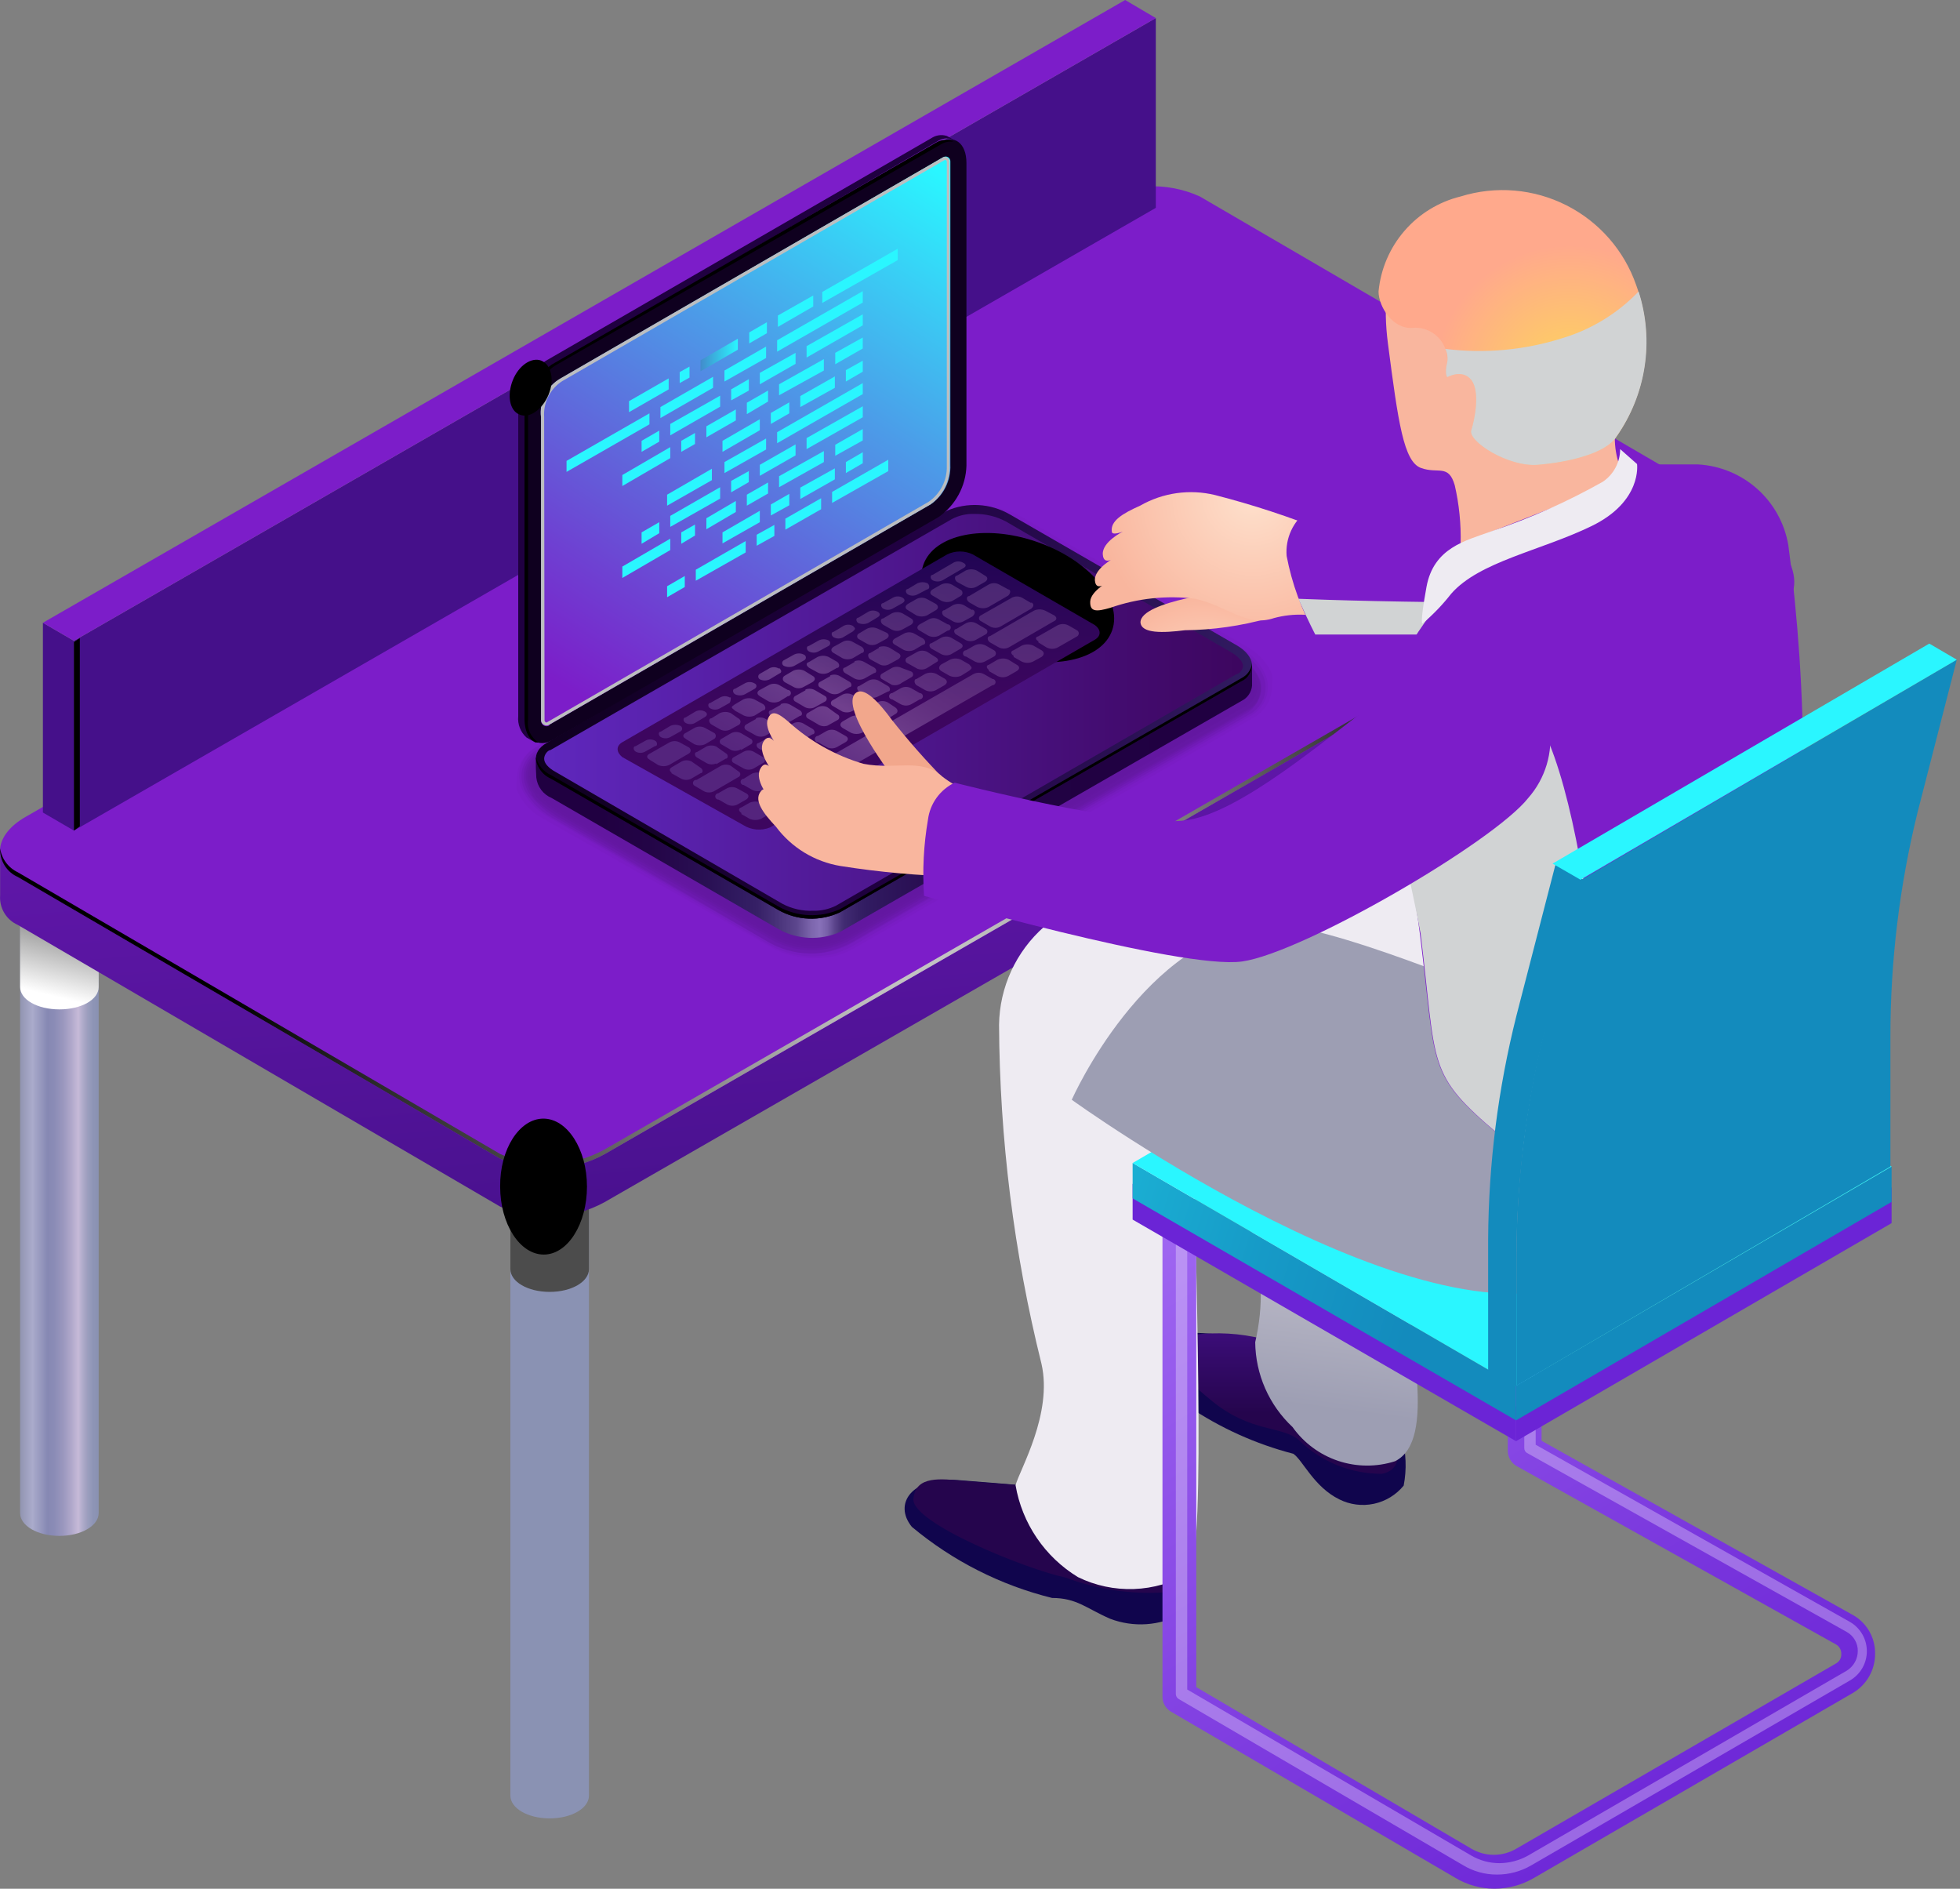 <svg width="301" height="290" viewBox="0 0 301 290" fill="none" xmlns="http://www.w3.org/2000/svg">
<rect x="0" y="0" width="301" height="290" fill="#808080" stroke="none"/>
<path d="M3.088 133.869H15.154V232.326C15.154 234.256 12.499 235.825 9.121 235.825C5.742 235.825 3.088 234.256 3.088 232.326V133.869Z" fill="url(#paint0_linear)"/>
<path d="M78.381 177.186H90.447V275.703C90.447 277.633 87.792 279.202 84.414 279.202C81.035 279.202 78.381 277.633 78.381 275.703V177.186Z" fill="url(#paint1_linear)"/>
<path style="mix-blend-mode:multiply" d="M3.088 131.035H15.154V151.547C15.154 153.477 12.499 154.986 9.121 154.986C5.742 154.986 3.088 153.477 3.088 151.547V131.035Z" fill="url(#paint2_linear)"/>
<path style="mix-blend-mode:multiply" d="M78.381 96.526H90.447V194.862C90.447 196.792 87.792 198.361 84.414 198.361C81.035 198.361 78.381 196.792 78.381 194.862V96.526Z" fill="url(#paint3_linear)"/>
<path d="M246.275 80.357H258.341V178.874C258.341 180.804 255.687 182.373 252.308 182.373C248.93 182.373 246.275 180.804 246.275 178.874V80.357Z" fill="url(#paint4_linear)"/>
<path d="M0.018 137.49V130.914L4.965 129.768L168.275 36.198C170.71 34.869 173.419 34.118 176.191 34.003C178.963 33.888 181.724 34.412 184.262 35.534L258.104 78.428L261.121 77.704V85.064C260.955 86.158 260.514 87.192 259.838 88.067C259.163 88.944 258.275 89.633 257.259 90.071L92.803 184.606C90.368 185.935 87.659 186.686 84.887 186.801C82.115 186.916 79.354 186.392 76.816 185.27L2.733 142.014C1.869 141.632 1.145 140.992 0.659 140.182C0.173 139.372 -0.051 138.432 0.018 137.49Z" fill="url(#paint5_linear)"/>
<path d="M76.814 177.909L2.73 134.654C-1.312 132.301 -0.829 128.138 3.937 125.423L168.272 30.949C170.682 29.555 173.39 28.758 176.171 28.621C178.951 28.485 181.724 29.014 184.259 30.165L258.343 73.36C262.445 75.773 261.902 79.875 257.196 82.59L92.801 177.246C90.365 178.574 87.657 179.325 84.885 179.44C82.112 179.555 79.351 179.032 76.814 177.909Z" fill="url(#paint6_linear)"/>
<path style="mix-blend-mode:color-dodge" d="M257.017 82.047L92.802 176.522C90.367 177.851 87.658 178.601 84.886 178.716C82.114 178.832 79.353 178.308 76.815 177.186L2.732 133.93C2.01 133.589 1.384 133.074 0.911 132.432C0.437 131.79 0.13 131.04 0.017 130.25C-0.027 131.172 0.209 132.086 0.694 132.871C1.178 133.657 1.888 134.278 2.732 134.654L76.815 177.91C79.353 179.032 82.114 179.556 84.886 179.44C87.658 179.325 90.367 178.575 92.802 177.246L257.017 82.711C258.141 82.277 259.11 81.517 259.798 80.528C260.486 79.538 260.862 78.366 260.878 77.161C260.669 78.223 260.21 79.221 259.538 80.071C258.867 80.92 258.002 81.598 257.017 82.047Z" fill="url(#paint7_radial)"/>
<path style="mix-blend-mode:color-dodge" d="M76.809 182.194C76.809 187.925 79.826 192.631 83.506 192.631C87.186 192.631 90.142 187.925 90.142 182.194C90.142 176.462 87.126 171.757 83.446 171.757C79.766 171.757 76.749 176.462 76.809 182.194Z" fill="url(#paint8_radial)"/>
<path d="M11.354 98.397V127.535L6.588 124.76V95.622L11.354 98.397Z" fill="url(#paint9_linear)"/>
<path d="M11.354 98.396V127.535L177.499 31.914V2.775L11.354 98.396Z" fill="url(#paint10_linear)"/>
<path d="M177.499 2.775L11.354 98.396L6.588 95.621L172.793 0L177.499 2.775Z" fill="url(#paint11_linear)"/>
<path style="mix-blend-mode:color-dodge" d="M12.258 97.975V126.873L11.354 127.536V98.578L12.258 97.975Z" fill="url(#paint12_radial)"/>
<g opacity="0.2">
<path opacity="0.09" d="M143.896 78.972L82.421 114.626C81.458 115.112 80.655 115.866 80.11 116.797C79.564 117.728 79.298 118.796 79.344 119.874C79.294 120.335 79.294 120.801 79.344 121.262C80.086 123.115 81.452 124.652 83.205 125.606L118.256 145.393C120.402 146.619 122.845 147.225 125.315 147.143C126.268 147.138 127.218 147.037 128.15 146.841C129.156 146.57 130.127 146.185 131.046 145.695L192.28 110.342C193.248 109.862 194.055 109.11 194.601 108.177C195.148 107.245 195.41 106.173 195.356 105.094C195.442 104.554 195.442 104.004 195.356 103.465C194.572 101.703 193.239 100.243 191.556 99.302L157.108 79.454L155.901 78.79C154.083 78.041 152.137 77.652 150.17 77.644C147.995 77.47 145.815 77.931 143.896 78.972Z" fill="black"/>
<path opacity="0.18" d="M144.016 79.27L82.541 114.623C81.59 115.084 80.809 115.835 80.311 116.767C79.812 117.698 79.621 118.764 79.766 119.811C79.821 120.269 79.943 120.716 80.127 121.138C80.974 122.913 82.342 124.386 84.049 125.361L118.255 145.149C120.414 146.334 122.852 146.918 125.314 146.839C126.246 146.781 127.173 146.66 128.089 146.477C129.073 146.174 130.024 145.769 130.924 145.27L191.856 110.038C192.796 109.575 193.572 108.836 194.079 107.919C194.586 107.002 194.799 105.952 194.692 104.91C194.623 104.363 194.459 103.833 194.209 103.342C193.377 101.659 192.051 100.27 190.408 99.36L156.443 79.753L155.237 79.15C153.476 78.347 151.562 77.935 149.626 77.943C147.672 77.886 145.737 78.344 144.016 79.27Z" fill="black"/>
<path opacity="0.27" d="M144.195 79.513L82.72 114.986C81.786 115.436 81.03 116.185 80.57 117.114C80.111 118.043 79.976 119.099 80.186 120.114C80.272 120.572 80.414 121.018 80.609 121.442C81.585 123.115 82.977 124.508 84.651 125.484L118.254 144.789C120.423 145.942 122.857 146.503 125.312 146.418C126.232 146.356 127.142 146.194 128.027 145.935C129.017 145.675 129.97 145.29 130.863 144.789L191.674 109.798C192.612 109.35 193.375 108.604 193.845 107.676C194.314 106.748 194.463 105.691 194.268 104.67C194.141 104.169 193.958 103.684 193.725 103.222C192.788 101.643 191.458 100.333 189.864 99.422L156.382 80.056L155.175 79.453C153.447 78.679 151.578 78.268 149.685 78.246C147.777 78.192 145.887 78.628 144.195 79.513Z" fill="black"/>
<path opacity="0.36" d="M144.319 79.816L82.844 115.289C81.932 115.733 81.208 116.485 80.799 117.413C80.39 118.341 80.324 119.384 80.612 120.356C80.747 120.769 80.908 121.172 81.094 121.563C82.171 123.127 83.57 124.444 85.197 125.424L118.257 144.79C120.409 145.984 122.86 146.528 125.315 146.358C126.216 146.302 127.107 146.14 127.97 145.875C128.945 145.547 129.893 145.143 130.805 144.669L191.134 109.678C192.044 109.246 192.772 108.508 193.192 107.592C193.611 106.676 193.694 105.642 193.427 104.671C193.277 104.188 193.074 103.723 192.823 103.283C191.775 101.807 190.441 100.556 188.902 99.603L155.962 80.6L154.756 79.936C153.038 79.195 151.196 78.786 149.326 78.73C147.595 78.696 145.881 79.068 144.319 79.816Z" fill="black"/>
<path opacity="0.45" d="M144.5 80.056L83.025 115.53C82.106 115.94 81.383 116.693 81.011 117.628C80.64 118.564 80.648 119.607 81.034 120.537C81.16 120.972 81.365 121.381 81.637 121.743C81.637 122.709 84.654 124.76 85.74 125.423L118.619 144.367C120.757 145.535 123.187 146.059 125.617 145.875C126.52 145.799 127.411 145.617 128.271 145.332C129.238 145.009 130.169 144.584 131.046 144.065L191.375 109.255C192.282 108.844 193.002 108.108 193.392 107.192C193.783 106.277 193.817 105.248 193.487 104.308C193.282 103.847 193.039 103.403 192.763 102.981C191.667 101.575 190.316 100.388 188.781 99.482L156.324 80.72L155.118 80.117C153.439 79.316 151.608 78.884 149.748 78.85C147.923 78.783 146.113 79.199 144.5 80.056Z" fill="black"/>
<path opacity="0.55" d="M144.681 80.298L83.207 115.832C82.753 116.026 82.344 116.311 82.005 116.67C81.666 117.028 81.403 117.452 81.234 117.915C81.064 118.378 80.992 118.871 81.019 119.364C81.047 119.856 81.176 120.338 81.397 120.779C81.595 121.167 81.838 121.532 82.121 121.865C82.121 122.709 85.439 124.821 86.344 125.364L118.74 144.066C120.884 145.277 123.347 145.803 125.799 145.574C126.679 145.451 127.548 145.249 128.393 144.971C129.325 144.61 130.232 144.187 131.107 143.704L191.436 109.015C192.329 108.596 193.021 107.84 193.36 106.914C193.699 105.987 193.658 104.964 193.246 104.068C193.029 103.62 192.766 103.195 192.462 102.801C191.314 101.488 189.947 100.385 188.42 99.543L156.445 81.022L155.299 80.419C153.627 79.66 151.825 79.23 149.99 79.152C148.151 79.065 146.321 79.46 144.681 80.298Z" fill="black"/>
<path opacity="0.64" d="M144.8 80.598L83.326 116.072C82.881 116.266 82.484 116.555 82.16 116.917C81.837 117.279 81.596 117.706 81.453 118.17C81.31 118.633 81.268 119.123 81.331 119.604C81.394 120.085 81.56 120.547 81.817 120.958C82.044 121.325 82.307 121.669 82.602 121.984C83.859 123.311 85.302 124.449 86.885 125.362L118.919 143.823C121.059 144.98 123.498 145.464 125.918 145.21C126.804 145.116 127.675 144.913 128.512 144.607C129.42 144.213 130.306 143.77 131.166 143.28L191.073 108.591C191.514 108.401 191.909 108.119 192.232 107.764C192.556 107.409 192.8 106.989 192.948 106.532C193.097 106.076 193.146 105.593 193.093 105.115C193.04 104.638 192.886 104.178 192.641 103.765C192.399 103.321 192.094 102.915 191.736 102.558C190.565 101.345 189.223 100.309 187.754 99.481L156.203 81.383L155.056 80.719C153.427 79.96 151.664 79.53 149.868 79.452C148.109 79.396 146.364 79.79 144.8 80.598Z" fill="black"/>
<path opacity="0.73" d="M144.981 80.841L83.506 116.314C83.051 116.497 82.644 116.785 82.32 117.154C81.996 117.523 81.763 117.962 81.639 118.438C81.516 118.913 81.506 119.411 81.611 119.891C81.715 120.371 81.93 120.819 82.239 121.201C82.508 121.552 82.811 121.875 83.144 122.166C84.471 123.37 85.928 124.422 87.488 125.303L119.04 143.402C121.181 144.614 123.657 145.101 126.098 144.789C126.96 144.64 127.808 144.418 128.632 144.126L131.226 142.799L190.952 108.592C191.388 108.404 191.776 108.12 192.086 107.76C192.396 107.401 192.621 106.976 192.743 106.517C192.865 106.058 192.881 105.577 192.79 105.111C192.699 104.645 192.504 104.206 192.219 103.826C191.98 103.346 191.653 102.917 191.253 102.559C190.016 101.431 188.661 100.44 187.211 99.603L156.142 81.505L154.996 80.901C153.409 80.143 151.685 79.712 149.928 79.634C148.202 79.595 146.496 80.011 144.981 80.841Z" fill="black"/>
<path opacity="0.82" d="M145.103 81.141L83.628 116.615C83.178 116.792 82.779 117.078 82.469 117.449C82.158 117.819 81.945 118.261 81.849 118.735C81.753 119.209 81.777 119.699 81.919 120.161C82.061 120.624 82.317 121.043 82.663 121.381C82.954 121.713 83.278 122.016 83.628 122.286C85.017 123.401 86.49 124.409 88.032 125.302L119.222 143.401C121.36 144.559 123.806 145.023 126.22 144.728C127.085 144.567 127.934 144.324 128.754 144.004L131.348 142.616L190.651 108.169C191.088 107.998 191.477 107.723 191.784 107.368C192.092 107.013 192.308 106.589 192.415 106.131C192.522 105.674 192.516 105.198 192.398 104.744C192.28 104.289 192.053 103.871 191.737 103.523C191.401 103.174 191.038 102.851 190.651 102.558C189.336 101.557 187.967 100.631 186.549 99.783L155.962 82.107L154.876 81.503C153.31 80.745 151.607 80.314 149.869 80.237C148.227 80.096 146.578 80.409 145.103 81.141Z" fill="black"/>
<path opacity="0.91" d="M145.282 81.383L83.807 116.856C83.363 117.046 82.975 117.346 82.679 117.728C82.384 118.11 82.191 118.56 82.118 119.038C82.046 119.515 82.096 120.003 82.265 120.455C82.434 120.908 82.715 121.309 83.083 121.622L84.109 122.467C84.109 122.467 88.392 125.182 88.573 125.242L119.341 143.039C121.511 144.167 123.972 144.609 126.399 144.306C127.237 144.089 128.063 143.827 128.872 143.522C128.872 143.522 131.286 142.134 131.406 142.134L190.649 107.928C191.089 107.755 191.478 107.473 191.779 107.107C192.08 106.742 192.282 106.306 192.366 105.841C192.451 105.375 192.415 104.896 192.262 104.448C192.11 104 191.845 103.599 191.494 103.282C191.151 102.917 190.766 102.593 190.347 102.317C190.347 102.317 186.366 99.844 186.185 99.723L156.02 82.348L154.934 81.745C153.399 80.954 151.712 80.501 149.988 80.418C148.361 80.31 146.735 80.643 145.282 81.383Z" fill="black"/>
<path opacity="0.2" d="M128.995 143.159L190.651 107.626C193.064 106.238 192.763 103.825 189.988 102.196L154.876 82.046C153.44 81.242 151.835 80.785 150.191 80.712C148.546 80.639 146.907 80.951 145.405 81.624L83.93 117.158C81.517 118.545 81.818 121.019 84.654 122.587L119.524 142.737C120.96 143.541 122.565 143.998 124.209 144.071C125.854 144.144 127.493 143.832 128.995 143.159Z" fill="black"/>
</g>
<path d="M128.996 143.099L190.652 107.626C191.104 107.408 191.492 107.077 191.777 106.665C192.063 106.252 192.236 105.773 192.281 105.273V102.196C192.281 101.171 191.496 102.98 189.988 102.196L155.058 82.046C153.621 81.242 152.017 80.785 150.372 80.712C148.727 80.639 147.089 80.951 145.586 81.624L83.93 117.097C83.146 117.58 82.543 115.589 82.362 116.192C82.181 116.796 82.362 119.209 82.362 119.39C82.438 120.075 82.696 120.728 83.11 121.279C83.524 121.831 84.078 122.262 84.715 122.527L119.584 142.677C121.013 143.471 122.607 143.922 124.24 143.996C125.874 144.069 127.501 143.762 128.996 143.099Z" fill="url(#paint13_linear)"/>
<path d="M128.995 140.084L190.651 104.61C193.064 103.223 192.763 100.749 189.988 99.121L155.057 78.971C153.603 78.132 151.972 77.646 150.295 77.552C148.619 77.457 146.944 77.757 145.405 78.428L83.93 114.082C81.517 115.47 81.818 117.943 84.654 119.572L119.524 139.722C120.958 140.535 122.567 140.992 124.215 141.055C125.863 141.118 127.502 140.785 128.995 140.084Z" fill="url(#paint14_linear)"/>
<path d="M124.892 139.842C126.104 139.868 127.305 139.599 128.391 139.058L189.866 103.524C190.228 103.524 190.891 102.86 190.891 102.257C190.891 101.654 190.228 100.809 189.142 100.206L154.453 80.056C152.984 79.283 151.346 78.889 149.687 78.91C148.472 78.863 147.266 79.133 146.188 79.694L84.532 115.168C84.17 115.168 83.566 115.831 83.566 116.495C83.566 117.158 84.17 117.882 85.256 118.486L120.126 138.756C121.589 139.537 123.234 139.912 124.892 139.842Z" fill="url(#paint15_linear)"/>
<path style="mix-blend-mode:screen" d="M84.652 119.028L119.522 139.178C120.958 139.982 122.563 140.439 124.207 140.512C125.852 140.585 127.491 140.273 128.993 139.6L190.649 104.127C191.069 103.914 191.434 103.607 191.716 103.23C191.998 102.854 192.191 102.418 192.278 101.955C192.303 102.51 192.161 103.059 191.871 103.532C191.581 104.006 191.155 104.381 190.649 104.61L128.993 140.083C127.5 140.784 125.861 141.117 124.213 141.054C122.565 140.991 120.956 140.534 119.522 139.721L84.652 119.571C83.985 119.298 83.411 118.841 82.994 118.253C82.578 117.666 82.336 116.972 82.299 116.253C82.459 116.862 82.754 117.427 83.161 117.907C83.568 118.387 84.077 118.77 84.652 119.028Z" fill="url(#paint16_radial)"/>
<path style="mix-blend-mode:color-dodge" d="M141.784 86.752C140.155 91.518 145.343 97.55 153.306 100.326C161.27 103.101 169.173 101.472 170.802 96.766C172.431 92.061 167.242 85.967 159.219 83.192C151.195 80.417 143.412 82.046 141.784 86.752Z" fill="url(#paint17_radial)"/>
<path d="M118.256 127.051L168.148 98.214C169.173 97.611 169.053 96.645 168.148 95.982L149.386 85.123C148.774 84.829 148.104 84.676 147.425 84.676C146.746 84.676 146.076 84.829 145.464 85.123L95.572 113.96C94.547 114.563 94.667 115.528 95.572 116.252L114.154 126.689C114.76 127.07 115.448 127.301 116.161 127.364C116.874 127.427 117.592 127.32 118.256 127.051Z" fill="url(#paint18_linear)"/>
<path style="mix-blend-mode:screen" opacity="0.3" d="M147.881 86.39C147.659 86.268 147.41 86.205 147.157 86.205C146.904 86.205 146.655 86.268 146.433 86.39L143.236 88.26C142.813 88.26 142.813 88.863 143.236 89.105C143.47 89.221 143.728 89.282 143.99 89.282C144.252 89.282 144.51 89.221 144.744 89.105L147.941 87.234C148.424 86.993 148.424 86.631 147.881 86.39ZM142.391 89.527C141.926 89.345 141.409 89.345 140.943 89.527L139.435 90.432C139.013 90.432 139.013 91.035 139.435 91.276C139.657 91.398 139.906 91.461 140.159 91.461C140.412 91.461 140.661 91.398 140.883 91.276L142.391 90.492C142.813 90.492 142.813 89.768 142.391 89.527ZM138.59 91.759C138.368 91.638 138.12 91.574 137.867 91.574C137.613 91.574 137.365 91.638 137.143 91.759L135.634 92.604C135.212 92.604 135.212 93.207 135.634 93.448C135.856 93.57 136.105 93.633 136.358 93.633C136.611 93.633 136.86 93.57 137.082 93.448L138.59 92.604C139.013 92.362 139.013 92 138.59 91.759ZM134.79 93.931C134.568 93.809 134.319 93.746 134.066 93.746C133.813 93.746 133.564 93.809 133.342 93.931L131.834 94.836C131.411 94.836 131.411 95.439 131.834 95.68C132.299 95.862 132.816 95.862 133.282 95.68L134.79 94.775C135.212 94.534 135.212 94.172 134.79 93.931ZM130.989 96.103C130.767 95.981 130.518 95.918 130.265 95.918C130.012 95.918 129.763 95.981 129.541 96.103L128.033 97.007C127.611 97.007 127.611 97.611 128.033 97.852C128.255 97.974 128.504 98.037 128.757 98.037C129.01 98.037 129.259 97.974 129.481 97.852L130.989 96.947C131.411 96.525 131.411 96.525 130.989 96.103ZM127.249 98.335C127.014 98.218 126.756 98.157 126.495 98.157C126.233 98.157 125.975 98.218 125.74 98.335L124.232 99.179C123.81 99.179 123.81 99.783 124.232 100.024C124.454 100.145 124.703 100.209 124.956 100.209C125.209 100.209 125.458 100.145 125.68 100.024L127.249 99.179C127.324 99.138 127.387 99.076 127.431 99.002C127.475 98.928 127.498 98.843 127.498 98.757C127.498 98.671 127.475 98.586 127.431 98.512C127.387 98.438 127.324 98.376 127.249 98.335ZM123.448 100.507C123.214 100.39 122.956 100.329 122.694 100.329C122.432 100.329 122.174 100.39 121.94 100.507L120.432 101.351C120.339 101.385 120.259 101.447 120.203 101.528C120.147 101.609 120.117 101.705 120.117 101.804C120.117 101.902 120.147 101.998 120.203 102.079C120.259 102.16 120.339 102.222 120.432 102.256C120.669 102.361 120.926 102.415 121.186 102.415C121.445 102.415 121.702 102.361 121.94 102.256L123.448 101.412C123.54 101.377 123.62 101.316 123.676 101.235C123.732 101.154 123.763 101.058 123.763 100.959C123.763 100.861 123.732 100.764 123.676 100.684C123.62 100.603 123.54 100.541 123.448 100.507ZM119.647 102.678C119.443 102.548 119.21 102.469 118.968 102.448C118.727 102.427 118.484 102.465 118.26 102.558L116.691 103.463C116.616 103.504 116.553 103.566 116.509 103.64C116.465 103.714 116.442 103.799 116.442 103.885C116.442 103.971 116.465 104.056 116.509 104.13C116.553 104.204 116.616 104.266 116.691 104.307C116.925 104.424 117.184 104.485 117.445 104.485C117.707 104.485 117.965 104.424 118.199 104.307L119.708 103.402C120.07 103.282 120.07 102.92 119.647 102.558V102.678ZM115.847 104.911C115.625 104.789 115.376 104.726 115.123 104.726C114.87 104.726 114.621 104.789 114.399 104.911L112.89 105.755C112.468 105.755 112.468 106.358 112.89 106.6C113.125 106.717 113.383 106.777 113.645 106.777C113.906 106.777 114.164 106.717 114.399 106.6L115.907 105.755C116.269 105.514 116.269 105.092 115.847 104.911ZM112.046 107.082C111.824 106.961 111.575 106.897 111.322 106.897C111.069 106.897 110.82 106.961 110.598 107.082L109.09 107.927C108.667 107.927 108.667 108.591 109.09 108.772C109.312 108.893 109.561 108.957 109.814 108.957C110.067 108.957 110.316 108.893 110.538 108.772L112.046 107.927C112.227 107.686 112.227 107.324 112.227 107.082H112.046ZM108.245 109.254C108.023 109.133 107.774 109.069 107.521 109.069C107.268 109.069 107.019 109.133 106.797 109.254L105.289 110.159C104.867 110.159 104.867 110.762 105.289 111.004C105.511 111.125 105.76 111.189 106.013 111.189C106.266 111.189 106.515 111.125 106.737 111.004L108.245 110.099C108.667 109.858 108.667 109.496 108.245 109.254ZM104.444 111.426C103.979 111.244 103.462 111.244 102.997 111.426L101.488 112.331C101.066 112.331 101.066 112.934 101.488 113.176C101.71 113.297 101.959 113.361 102.212 113.361C102.465 113.361 102.714 113.297 102.936 113.176L104.444 112.331C104.537 112.297 104.616 112.235 104.673 112.154C104.729 112.073 104.759 111.977 104.759 111.879C104.759 111.78 104.729 111.684 104.673 111.603C104.616 111.522 104.537 111.46 104.444 111.426ZM100.583 113.719C100.361 113.597 100.112 113.533 99.859 113.533C99.606 113.533 99.358 113.597 99.135 113.719L97.627 114.563C97.205 114.563 97.205 115.166 97.627 115.408C97.849 115.529 98.098 115.593 98.351 115.593C98.604 115.593 98.853 115.529 99.075 115.408L100.583 114.563C101.006 114.624 101.006 113.9 100.583 113.719ZM151.259 88.38L149.993 87.596C149.727 87.476 149.439 87.414 149.148 87.414C148.857 87.414 148.569 87.476 148.303 87.596L146.976 88.38C146.554 88.38 146.554 89.044 146.976 89.346L148.303 90.07C148.56 90.218 148.851 90.296 149.148 90.296C149.444 90.296 149.736 90.218 149.993 90.07L151.259 89.346C151.742 89.044 151.742 88.622 151.259 88.38ZM146.192 92.302L147.519 91.518C147.608 91.472 147.682 91.403 147.734 91.318C147.786 91.233 147.813 91.135 147.813 91.035C147.813 90.935 147.786 90.838 147.734 90.752C147.682 90.667 147.608 90.598 147.519 90.552L146.192 89.768C145.93 89.636 145.641 89.567 145.347 89.567C145.054 89.567 144.764 89.636 144.503 89.768L143.236 90.492C142.753 90.794 142.753 91.216 143.236 91.457L144.563 92.242C144.816 92.362 145.091 92.43 145.371 92.441C145.651 92.451 145.931 92.404 146.192 92.302ZM143.718 92.724L142.391 92C142.134 91.852 141.843 91.774 141.547 91.774C141.25 91.774 140.959 91.852 140.702 92L139.435 92.724C138.952 93.026 138.952 93.448 139.435 93.689L140.702 94.474C140.967 94.594 141.255 94.656 141.547 94.656C141.838 94.656 142.126 94.594 142.391 94.474L143.718 93.689C144.141 93.448 144.141 93.026 143.718 92.724ZM139.918 94.956L138.59 94.172C138.335 94.053 138.057 93.992 137.776 93.992C137.495 93.992 137.217 94.053 136.962 94.172L135.634 94.956C135.152 94.956 135.152 95.62 135.634 95.922L136.901 96.646C137.158 96.794 137.449 96.872 137.746 96.872C138.042 96.872 138.334 96.794 138.59 96.646L139.918 95.922C140.34 95.62 140.34 95.198 139.918 94.956ZM131.834 98.094L133.101 98.817C133.357 98.966 133.649 99.044 133.945 99.044C134.242 99.044 134.533 98.966 134.79 98.817L136.117 98.094C136.6 97.792 136.6 97.37 136.117 97.128L134.79 96.525C134.535 96.406 134.257 96.345 133.975 96.345C133.694 96.345 133.416 96.406 133.161 96.525L131.834 97.309C131.771 97.354 131.721 97.413 131.686 97.481C131.651 97.549 131.632 97.625 131.632 97.701C131.632 97.778 131.651 97.853 131.686 97.922C131.721 97.99 131.771 98.049 131.834 98.094ZM128.033 100.265L129.36 101.05C129.615 101.168 129.893 101.23 130.175 101.23C130.456 101.23 130.734 101.168 130.989 101.05L132.316 100.265C132.799 100.265 132.799 99.602 132.316 99.3L130.989 98.576C130.744 98.427 130.462 98.348 130.175 98.348C129.887 98.348 129.606 98.427 129.36 98.576L128.033 99.3C127.55 99.602 127.55 100.024 128.033 100.265ZM124.293 102.558L125.62 103.282C125.875 103.4 126.153 103.462 126.434 103.462C126.716 103.462 126.994 103.4 127.249 103.282L128.516 102.558C128.998 102.558 128.998 101.894 128.516 101.593L127.249 100.869C126.983 100.749 126.695 100.687 126.404 100.687C126.113 100.687 125.825 100.749 125.559 100.869L124.232 101.653C123.75 101.774 123.75 102.196 124.293 102.558ZM120.492 104.73L121.819 105.454C122.065 105.603 122.346 105.682 122.634 105.682C122.921 105.682 123.202 105.603 123.448 105.454L124.775 104.73C125.258 104.428 125.258 104.006 124.775 103.764L123.508 102.98C123.243 102.86 122.955 102.798 122.664 102.798C122.372 102.798 122.084 102.86 121.819 102.98L120.492 103.764C120.414 103.809 120.348 103.872 120.3 103.948C120.252 104.024 120.224 104.111 120.218 104.201C120.212 104.29 120.228 104.38 120.266 104.462C120.303 104.544 120.36 104.615 120.432 104.669L120.492 104.73ZM116.691 106.901L118.018 107.686C118.284 107.806 118.572 107.868 118.863 107.868C119.154 107.868 119.442 107.806 119.708 107.686L120.974 106.901C121.102 106.901 121.225 106.851 121.316 106.76C121.406 106.67 121.457 106.547 121.457 106.419C121.457 106.291 121.406 106.168 121.316 106.078C121.225 105.987 121.102 105.936 120.974 105.936L119.708 105.212C119.451 105.064 119.159 104.986 118.863 104.986C118.566 104.986 118.275 105.064 118.018 105.212L116.691 105.936C116.209 106.178 116.209 106.6 116.631 106.841L116.691 106.901ZM112.89 109.134L114.218 109.858C114.483 109.977 114.771 110.04 115.062 110.04C115.354 110.04 115.641 109.977 115.907 109.858L117.174 109.073C117.656 109.073 117.656 108.41 117.174 108.108L115.847 107.384C115.581 107.264 115.293 107.202 115.002 107.202C114.711 107.202 114.423 107.264 114.157 107.384L112.83 108.168C112.227 108.591 112.227 108.591 112.83 109.073L112.89 109.134ZM113.433 110.34L112.227 109.496C111.961 109.376 111.673 109.314 111.382 109.314C111.091 109.314 110.803 109.376 110.538 109.496L109.271 110.28C108.788 110.28 108.788 110.943 109.271 111.245L110.538 111.969C110.794 112.117 111.086 112.195 111.382 112.195C111.679 112.195 111.97 112.117 112.227 111.969L113.554 111.245C113.795 110.943 113.795 110.521 113.373 110.28L113.433 110.34ZM105.349 113.477L106.616 114.262C106.882 114.381 107.17 114.444 107.461 114.444C107.752 114.444 108.04 114.381 108.305 114.262L109.633 113.477C109.721 113.432 109.796 113.362 109.848 113.277C109.899 113.192 109.927 113.094 109.927 112.995C109.927 112.895 109.899 112.797 109.848 112.712C109.796 112.627 109.721 112.558 109.633 112.512L108.305 111.788C108.049 111.64 107.757 111.562 107.461 111.562C107.164 111.562 106.873 111.64 106.616 111.788L105.349 112.512C104.806 112.753 104.806 113.176 105.289 113.417L105.349 113.477ZM99.799 116.675L101.066 117.459C101.331 117.579 101.619 117.641 101.911 117.641C102.202 117.641 102.49 117.579 102.755 117.459L105.772 115.709C105.86 115.664 105.935 115.595 105.987 115.509C106.038 115.424 106.066 115.327 106.066 115.227C106.066 115.127 106.038 115.029 105.987 114.944C105.935 114.859 105.86 114.79 105.772 114.744L104.444 114.02C104.188 113.872 103.896 113.794 103.6 113.794C103.303 113.794 103.012 113.872 102.755 114.02L99.799 115.709C99.256 115.951 99.256 116.373 99.739 116.614L99.799 116.675ZM154.819 90.492L153.492 89.768C153.235 89.62 152.944 89.542 152.647 89.542C152.351 89.542 152.059 89.62 151.802 89.768L148.846 91.518C148.364 91.518 148.364 92.181 148.846 92.483L150.113 93.207C150.379 93.327 150.667 93.389 150.958 93.389C151.249 93.389 151.537 93.327 151.802 93.207L154.819 91.457C155.241 91.095 155.241 90.492 154.819 90.492ZM149.329 93.689L148.002 92.905C147.747 92.787 147.469 92.725 147.187 92.725C146.906 92.725 146.628 92.787 146.373 92.905L145.046 93.689C144.563 93.689 144.563 94.353 145.046 94.655L146.313 95.379C146.569 95.527 146.861 95.605 147.157 95.605C147.454 95.605 147.745 95.527 148.002 95.379L149.329 94.655C149.812 94.232 149.812 93.81 149.329 93.569V93.689ZM145.528 96.827C145.656 96.827 145.779 96.776 145.87 96.685C145.96 96.595 146.011 96.472 146.011 96.344C146.011 96.216 145.96 96.093 145.87 96.003C145.779 95.912 145.656 95.861 145.528 95.861L144.201 95.137C143.956 94.988 143.674 94.909 143.387 94.909C143.099 94.909 142.818 94.988 142.572 95.137L141.245 95.861C140.762 96.163 140.762 96.585 141.245 96.827L142.572 97.611C142.827 97.73 143.105 97.791 143.387 97.791C143.668 97.791 143.946 97.73 144.201 97.611L145.528 96.827ZM141.728 98.998C142.21 98.998 142.21 98.335 141.728 98.033L140.461 97.309C140.204 97.161 139.913 97.083 139.616 97.083C139.32 97.083 139.028 97.161 138.771 97.309L137.444 98.033C136.962 98.335 136.962 98.757 137.444 98.998L138.771 99.783C139.027 99.901 139.305 99.963 139.586 99.963C139.867 99.963 140.145 99.901 140.4 99.783L141.728 98.998ZM134.971 99.481L133.643 100.265C133.221 100.265 133.221 100.929 133.643 101.231L134.971 101.954C135.216 102.104 135.498 102.183 135.785 102.183C136.072 102.183 136.354 102.104 136.6 101.954L137.927 101.231C138.409 100.929 138.409 100.507 137.927 100.265L136.66 99.481C136.403 99.342 136.12 99.259 135.828 99.238C135.537 99.217 135.245 99.259 134.971 99.36V99.481ZM131.23 101.653L129.782 102.497C129.36 102.497 129.36 103.101 129.782 103.342L131.23 104.187C131.465 104.304 131.723 104.364 131.984 104.364C132.246 104.364 132.504 104.304 132.739 104.187L134.247 103.342C134.669 103.342 134.669 102.739 134.247 102.497L132.739 101.653C132.514 101.517 132.261 101.435 131.999 101.414C131.737 101.393 131.474 101.434 131.23 101.532V101.653ZM127.49 103.825L125.982 104.669C125.889 104.704 125.81 104.765 125.753 104.846C125.697 104.927 125.667 105.023 125.667 105.122C125.667 105.22 125.697 105.316 125.753 105.397C125.81 105.478 125.889 105.54 125.982 105.574L127.43 106.419C127.664 106.536 127.922 106.596 128.184 106.596C128.445 106.596 128.704 106.536 128.938 106.419L130.446 105.514C130.868 105.514 130.868 104.911 130.446 104.669L128.998 103.825C128.773 103.689 128.52 103.607 128.258 103.586C127.997 103.565 127.733 103.606 127.49 103.704V103.825ZM123.689 105.997L122.181 106.841C122.089 106.875 122.009 106.937 121.953 107.018C121.897 107.099 121.866 107.195 121.866 107.294C121.866 107.392 121.897 107.488 121.953 107.569C122.009 107.65 122.089 107.712 122.181 107.746L123.629 108.591C123.863 108.708 124.121 108.768 124.383 108.768C124.645 108.768 124.903 108.708 125.137 108.591L126.645 107.746C126.738 107.712 126.817 107.65 126.874 107.569C126.93 107.488 126.96 107.392 126.96 107.294C126.96 107.195 126.93 107.099 126.874 107.018C126.817 106.937 126.738 106.875 126.645 106.841L125.197 105.997C124.973 105.861 124.719 105.779 124.458 105.758C124.196 105.737 123.933 105.777 123.689 105.876V105.997ZM119.889 108.229L118.38 109.073C117.958 109.073 117.958 109.677 118.38 109.918L119.889 110.762C120.123 110.879 120.381 110.94 120.643 110.94C120.904 110.94 121.163 110.879 121.397 110.762L122.845 109.918C123.267 109.918 123.267 109.315 122.845 109.073L121.397 108.229C121.172 108.093 120.919 108.011 120.657 107.99C120.395 107.969 120.132 108.01 119.889 108.108V108.229ZM116.088 110.401L114.58 111.245C114.504 111.287 114.441 111.348 114.398 111.422C114.354 111.497 114.331 111.581 114.331 111.667C114.331 111.754 114.354 111.838 114.398 111.913C114.441 111.987 114.504 112.048 114.58 112.09L116.088 112.934C116.322 113.051 116.58 113.112 116.842 113.112C117.104 113.112 117.362 113.051 117.596 112.934L119.044 112.09C119.466 112.09 119.466 111.486 119.044 111.245L117.596 110.401C117.371 110.265 117.118 110.183 116.856 110.162C116.594 110.141 116.331 110.181 116.088 110.28V110.401ZM113.795 115.166L115.243 114.322C115.336 114.288 115.415 114.226 115.472 114.145C115.528 114.064 115.558 113.968 115.558 113.869C115.558 113.771 115.528 113.675 115.472 113.594C115.415 113.513 115.336 113.451 115.243 113.417L113.795 112.572C113.561 112.456 113.303 112.395 113.041 112.395C112.78 112.395 112.521 112.456 112.287 112.572L110.839 113.417C110.747 113.451 110.667 113.513 110.611 113.594C110.555 113.675 110.525 113.771 110.525 113.869C110.525 113.968 110.555 114.064 110.611 114.145C110.667 114.226 110.747 114.288 110.839 114.322L112.287 115.166C112.531 115.265 112.794 115.305 113.056 115.284C113.317 115.264 113.571 115.182 113.795 115.046V115.166ZM109.995 117.338L111.443 116.494C111.865 116.494 111.865 115.83 111.443 115.649L109.995 114.624C109.757 114.519 109.5 114.465 109.241 114.465C108.981 114.465 108.724 114.519 108.486 114.624L107.039 115.468C106.616 115.468 106.616 116.071 107.039 116.313L108.486 117.157C108.716 117.284 108.972 117.355 109.233 117.365C109.495 117.376 109.756 117.325 109.995 117.218V117.338ZM103.117 118.726L104.625 119.57C104.86 119.687 105.118 119.748 105.38 119.748C105.641 119.748 105.899 119.687 106.134 119.57L107.582 118.726C108.004 118.726 108.004 118.123 107.582 117.881L106.194 116.916C105.96 116.799 105.702 116.738 105.44 116.738C105.178 116.738 104.92 116.799 104.686 116.916L103.238 117.761C102.755 118.002 102.755 118.364 103.117 118.605V118.726ZM158.378 92.604L156.93 91.759C156.696 91.642 156.438 91.581 156.176 91.581C155.915 91.581 155.656 91.642 155.422 91.759L150.656 94.474C150.564 94.508 150.484 94.57 150.428 94.651C150.372 94.731 150.341 94.828 150.341 94.926C150.341 95.025 150.372 95.121 150.428 95.202C150.484 95.283 150.564 95.344 150.656 95.379L152.104 96.223C152.338 96.34 152.596 96.401 152.858 96.401C153.12 96.401 153.378 96.34 153.612 96.223L158.378 93.448C158.801 93.086 158.801 92.724 158.378 92.483V92.604ZM151.32 96.525L149.872 95.68C149.638 95.564 149.38 95.503 149.118 95.503C148.856 95.503 148.598 95.564 148.364 95.68L146.855 96.585C146.433 96.585 146.433 97.189 146.855 97.43L148.303 98.275C148.538 98.391 148.796 98.452 149.057 98.452C149.319 98.452 149.577 98.391 149.812 98.275L151.32 97.43C151.412 97.396 151.492 97.334 151.548 97.253C151.604 97.172 151.634 97.076 151.634 96.977C151.634 96.879 151.604 96.783 151.548 96.702C151.492 96.621 151.412 96.559 151.32 96.525ZM147.519 98.757L146.071 97.912C145.837 97.796 145.579 97.735 145.317 97.735C145.055 97.735 144.797 97.796 144.563 97.912L143.055 98.757C142.632 98.757 142.632 99.36 143.055 99.602L144.563 100.446C144.797 100.563 145.055 100.624 145.317 100.624C145.579 100.624 145.837 100.563 146.071 100.446L147.519 99.602C147.941 99.36 147.941 98.998 147.519 98.757ZM143.718 100.929L142.391 100.084C142.157 99.968 141.899 99.907 141.637 99.907C141.375 99.907 141.117 99.968 140.883 100.084L139.375 100.929C139.282 100.963 139.203 101.025 139.146 101.106C139.09 101.187 139.06 101.283 139.06 101.381C139.06 101.48 139.09 101.576 139.146 101.657C139.203 101.738 139.282 101.8 139.375 101.834L140.883 102.678C141.126 102.777 141.389 102.817 141.651 102.796C141.913 102.775 142.166 102.694 142.391 102.558L143.839 101.653C144.141 101.532 144.141 101.17 143.718 100.929ZM138.47 104.85L139.918 104.006C140.01 103.971 140.09 103.91 140.146 103.829C140.202 103.748 140.232 103.652 140.232 103.553C140.232 103.455 140.202 103.359 140.146 103.278C140.09 103.197 140.01 103.135 139.918 103.101L138.47 102.558C138.236 102.441 137.977 102.38 137.716 102.38C137.454 102.38 137.196 102.441 136.962 102.558L135.514 103.402C135.421 103.437 135.342 103.498 135.285 103.579C135.229 103.66 135.199 103.756 135.199 103.855C135.199 103.953 135.229 104.05 135.285 104.13C135.342 104.211 135.421 104.273 135.514 104.307L136.962 105.152C137.219 105.225 137.49 105.235 137.752 105.183C138.014 105.13 138.26 105.016 138.47 104.85ZM134.669 107.022L136.358 106.178C136.781 106.178 136.781 105.574 136.358 105.333L134.91 104.488C134.676 104.371 134.418 104.311 134.156 104.311C133.895 104.311 133.636 104.371 133.402 104.488L131.954 105.333C131.532 105.333 131.532 105.936 131.954 106.178L133.402 107.022C133.808 107.186 134.263 107.186 134.669 107.022ZM130.868 109.194L132.377 108.349C132.452 108.308 132.515 108.246 132.559 108.172C132.602 108.098 132.626 108.013 132.626 107.927C132.626 107.841 132.602 107.756 132.559 107.682C132.515 107.608 132.452 107.546 132.377 107.505L130.868 106.66C130.634 106.543 130.376 106.482 130.114 106.482C129.853 106.482 129.594 106.543 129.36 106.66L127.912 107.505C127.82 107.539 127.74 107.601 127.684 107.682C127.628 107.763 127.598 107.859 127.598 107.957C127.598 108.056 127.628 108.152 127.684 108.233C127.74 108.314 127.82 108.375 127.912 108.41L129.36 109.254C129.602 109.35 129.861 109.393 130.121 109.383C130.38 109.373 130.635 109.308 130.868 109.194ZM127.068 111.426L128.576 110.582C128.668 110.547 128.748 110.485 128.804 110.405C128.86 110.324 128.891 110.228 128.891 110.129C128.891 110.031 128.86 109.934 128.804 109.853C128.748 109.773 128.668 109.711 128.576 109.677L127.068 108.591C126.833 108.474 126.575 108.413 126.314 108.413C126.052 108.413 125.794 108.474 125.559 108.591L124.112 109.435C124.019 109.47 123.94 109.531 123.883 109.612C123.827 109.693 123.797 109.789 123.797 109.888C123.797 109.986 123.827 110.082 123.883 110.163C123.94 110.244 124.019 110.306 124.112 110.34L125.559 111.185C125.774 111.341 126.023 111.444 126.285 111.486C126.547 111.528 126.815 111.507 127.068 111.426ZM123.267 113.598L124.775 112.753C125.197 112.753 125.197 112.15 124.775 111.909L123.327 111.064C123.093 110.947 122.835 110.886 122.573 110.886C122.311 110.886 122.053 110.947 121.819 111.064L120.311 111.909C119.889 111.909 119.889 112.512 120.311 112.753L121.759 113.598C121.993 113.715 122.251 113.776 122.513 113.776C122.775 113.776 123.033 113.715 123.267 113.598ZM119.466 115.77L120.974 114.925C121.397 114.925 121.397 114.322 120.974 114.081L119.527 113.236C119.292 113.119 119.034 113.058 118.772 113.058C118.511 113.058 118.253 113.119 118.018 113.236L116.51 114.081C116.088 114.081 116.088 114.684 116.51 114.925L117.958 115.77C118.192 115.887 118.45 115.947 118.712 115.947C118.974 115.947 119.232 115.887 119.466 115.77ZM117.174 116.252L115.726 115.408C115.492 115.291 115.234 115.23 114.972 115.23C114.71 115.23 114.452 115.291 114.218 115.408L112.709 116.252C112.617 116.287 112.537 116.348 112.481 116.429C112.425 116.51 112.395 116.606 112.395 116.705C112.395 116.803 112.425 116.9 112.481 116.98C112.537 117.061 112.617 117.123 112.709 117.157L114.218 118.002C114.452 118.119 114.71 118.18 114.972 118.18C115.234 118.18 115.492 118.119 115.726 118.002L117.174 117.157C117.266 117.123 117.346 117.061 117.402 116.98C117.458 116.9 117.488 116.803 117.488 116.705C117.488 116.606 117.458 116.51 117.402 116.429C117.346 116.348 117.266 116.287 117.174 116.252ZM106.677 120.656L108.124 121.501C108.359 121.618 108.617 121.679 108.879 121.679C109.14 121.679 109.398 121.618 109.633 121.501L113.373 119.329C113.465 119.295 113.545 119.233 113.601 119.152C113.658 119.071 113.688 118.975 113.688 118.877C113.688 118.778 113.658 118.682 113.601 118.601C113.545 118.52 113.465 118.459 113.373 118.424L112.227 117.58C111.993 117.463 111.734 117.402 111.473 117.402C111.211 117.402 110.953 117.463 110.719 117.58L106.978 119.751C106.865 119.732 106.748 119.754 106.649 119.813C106.55 119.873 106.476 119.965 106.44 120.075C106.403 120.184 106.407 120.303 106.451 120.409C106.494 120.516 106.574 120.604 106.677 120.656ZM161.877 94.474L160.49 93.75C160.224 93.63 159.936 93.568 159.645 93.568C159.354 93.568 159.066 93.63 158.801 93.75L152.044 97.671C151.561 97.671 151.561 98.335 152.044 98.636L153.311 99.36C153.567 99.509 153.859 99.587 154.155 99.587C154.452 99.587 154.743 99.509 155 99.36L161.757 95.439C162.36 95.198 162.36 94.775 161.877 94.474ZM152.647 99.843L151.38 99.119C151.112 98.971 150.811 98.894 150.505 98.894C150.199 98.894 149.898 98.971 149.631 99.119L148.364 99.843C148.236 99.843 148.113 99.894 148.022 99.984C147.932 100.075 147.881 100.198 147.881 100.326C147.881 100.454 147.932 100.576 148.022 100.667C148.113 100.757 148.236 100.808 148.364 100.808L149.631 101.532C149.887 101.68 150.179 101.759 150.475 101.759C150.772 101.759 151.063 101.68 151.32 101.532L152.647 100.808C152.736 100.763 152.81 100.693 152.862 100.608C152.914 100.523 152.941 100.425 152.941 100.326C152.941 100.226 152.914 100.128 152.862 100.043C152.81 99.958 152.736 99.889 152.647 99.843ZM148.846 102.015L147.579 101.291C147.314 101.171 147.026 101.109 146.735 101.109C146.444 101.109 146.156 101.171 145.89 101.291L144.563 102.015C144.141 102.316 144.08 102.739 144.563 103.04L145.83 103.764C146.106 103.882 146.404 103.943 146.705 103.943C147.005 103.943 147.303 103.882 147.579 103.764L148.846 102.98C149.329 102.558 149.329 102.558 148.846 102.015ZM145.046 104.187L143.779 103.463C143.513 103.343 143.225 103.281 142.934 103.281C142.643 103.281 142.355 103.343 142.09 103.463L140.762 104.247C140.34 104.247 140.34 104.911 140.762 105.212L142.029 105.936C142.297 106.084 142.598 106.162 142.904 106.162C143.21 106.162 143.511 106.084 143.779 105.936L145.046 105.212C145.528 104.911 145.528 104.488 145.046 104.187ZM141.245 106.419L139.978 105.695C139.721 105.547 139.43 105.469 139.133 105.469C138.837 105.469 138.546 105.547 138.289 105.695L137.022 106.419C136.894 106.419 136.771 106.47 136.681 106.56C136.59 106.651 136.539 106.773 136.539 106.901C136.539 107.029 136.59 107.152 136.681 107.243C136.771 107.333 136.894 107.384 137.022 107.384L138.289 108.108C138.546 108.256 138.837 108.334 139.133 108.334C139.43 108.334 139.721 108.256 139.978 108.108L141.245 107.384C141.373 107.384 141.496 107.333 141.586 107.243C141.677 107.152 141.728 107.029 141.728 106.901C141.728 106.773 141.677 106.651 141.586 106.56C141.496 106.47 141.373 106.419 141.245 106.419ZM137.444 108.591L136.358 107.867C136.101 107.718 135.81 107.64 135.514 107.64C135.217 107.64 134.926 107.718 134.669 107.867L133.402 108.591C132.92 108.892 132.92 109.315 133.402 109.616L134.669 110.34C134.934 110.46 135.222 110.522 135.514 110.522C135.805 110.522 136.093 110.46 136.358 110.34L137.625 109.556C137.927 109.315 137.927 108.892 137.444 108.591ZM133.643 110.762L132.377 110.039C132.111 109.919 131.823 109.857 131.532 109.857C131.241 109.857 130.953 109.919 130.687 110.039L129.42 110.762C128.938 111.064 128.938 111.486 129.42 111.788L130.687 112.512C130.953 112.632 131.241 112.694 131.532 112.694C131.823 112.694 132.111 112.632 132.377 112.512L133.643 111.788C134.126 111.486 134.126 111.064 133.643 110.762ZM129.843 112.995L128.576 112.271C128.319 112.122 128.028 112.044 127.731 112.044C127.435 112.044 127.143 112.122 126.887 112.271L125.62 112.995C125.492 112.995 125.369 113.045 125.279 113.136C125.188 113.227 125.137 113.349 125.137 113.477C125.137 113.605 125.188 113.728 125.279 113.819C125.369 113.909 125.492 113.96 125.62 113.96L126.887 114.684C127.143 114.832 127.435 114.91 127.731 114.91C128.028 114.91 128.319 114.832 128.576 114.684L129.843 113.96C130.325 113.658 130.325 113.236 129.843 112.995ZM126.102 115.166L124.836 114.624C124.568 114.476 124.267 114.398 123.961 114.398C123.655 114.398 123.354 114.476 123.086 114.624L121.819 115.347C121.336 115.649 121.336 116.071 121.819 116.313L123.086 117.097C123.351 117.217 123.639 117.279 123.931 117.279C124.222 117.279 124.51 117.217 124.775 117.097L126.042 116.313C126.194 116.321 126.343 116.268 126.456 116.166C126.569 116.064 126.637 115.922 126.645 115.77C126.653 115.618 126.601 115.469 126.499 115.356C126.397 115.243 126.254 115.174 126.102 115.166ZM122.302 117.338L121.035 116.614C120.758 116.497 120.461 116.436 120.16 116.436C119.859 116.436 119.562 116.497 119.285 116.614L118.018 117.338C117.536 117.64 117.536 118.062 118.018 118.364L119.285 119.088C119.551 119.208 119.839 119.27 120.13 119.27C120.421 119.27 120.709 119.208 120.974 119.088L122.302 118.364C122.389 118.31 122.461 118.234 122.511 118.145C122.561 118.055 122.587 117.954 122.587 117.851C122.587 117.748 122.561 117.647 122.511 117.558C122.461 117.468 122.389 117.392 122.302 117.338ZM118.501 119.57L117.234 118.786C116.958 118.668 116.66 118.608 116.359 118.608C116.059 118.608 115.761 118.668 115.485 118.786L114.218 119.57C114.09 119.57 113.967 119.621 113.876 119.712C113.786 119.802 113.735 119.925 113.735 120.053C113.735 120.181 113.786 120.304 113.876 120.394C113.967 120.485 114.09 120.536 114.218 120.536L115.485 121.26C115.752 121.408 116.053 121.485 116.359 121.485C116.665 121.485 116.966 121.408 117.234 121.26L118.26 120.656C118.984 120.234 118.984 119.812 118.26 119.57H118.501ZM110.357 122.768L111.624 123.492C111.88 123.64 112.172 123.718 112.468 123.718C112.765 123.718 113.056 123.64 113.313 123.492L114.58 122.768C115.062 122.466 115.062 122.044 114.58 121.803L113.252 121.079C112.996 120.93 112.704 120.852 112.408 120.852C112.111 120.852 111.82 120.93 111.563 121.079L110.296 121.803C110.168 121.811 110.049 121.869 109.964 121.965C109.879 122.061 109.836 122.187 109.844 122.315C109.852 122.443 109.91 122.563 110.007 122.648C110.103 122.733 110.229 122.776 110.357 122.768ZM159.464 98.636L160.731 99.421C160.993 99.553 161.282 99.622 161.576 99.622C161.869 99.622 162.158 99.553 162.42 99.421L165.376 97.731C165.465 97.686 165.539 97.617 165.591 97.531C165.643 97.446 165.671 97.349 165.671 97.249C165.671 97.149 165.643 97.051 165.591 96.966C165.539 96.881 165.465 96.812 165.376 96.766L164.109 96.042C163.842 95.894 163.541 95.817 163.235 95.817C162.929 95.817 162.628 95.894 162.36 96.042L159.404 97.731C158.982 97.792 158.982 98.214 159.464 98.455V98.636ZM155.663 100.869L156.93 101.593C157.196 101.712 157.484 101.774 157.775 101.774C158.066 101.774 158.354 101.712 158.62 101.593L159.947 100.869C160.369 100.567 160.429 100.145 159.947 99.843L158.68 99.119C158.403 99.001 158.106 98.941 157.805 98.941C157.504 98.941 157.207 99.001 156.93 99.119L155.663 99.843C155.181 99.964 155.181 100.386 155.663 100.688V100.869ZM151.863 103.04L153.13 103.764C153.398 103.912 153.698 103.99 154.004 103.99C154.31 103.99 154.611 103.912 154.879 103.764L156.146 103.04C156.629 102.739 156.629 102.316 156.146 102.075L154.879 101.291C154.614 101.171 154.326 101.109 154.035 101.109C153.743 101.109 153.455 101.171 153.19 101.291L151.863 102.075C151.44 102.135 151.44 102.558 151.863 102.859V103.04ZM125.318 118.364L126.585 119.088C126.842 119.236 127.133 119.314 127.43 119.314C127.726 119.314 128.017 119.236 128.274 119.088L152.406 105.212C152.534 105.212 152.656 105.161 152.747 105.071C152.837 104.98 152.888 104.858 152.888 104.73C152.888 104.602 152.837 104.479 152.747 104.388C152.656 104.298 152.534 104.247 152.406 104.247L151.139 103.523C150.882 103.375 150.591 103.297 150.294 103.297C149.998 103.297 149.706 103.375 149.45 103.523L125.318 117.399C125.256 117.443 125.205 117.502 125.17 117.57C125.135 117.639 125.117 117.714 125.117 117.791C125.117 117.867 125.135 117.943 125.17 118.011C125.205 118.079 125.256 118.138 125.318 118.183V118.364ZM121.517 120.536L122.784 121.32C123.057 121.453 123.356 121.522 123.659 121.522C123.962 121.522 124.262 121.453 124.534 121.32L125.801 120.596C125.929 120.596 126.052 120.545 126.142 120.455C126.233 120.364 126.283 120.241 126.283 120.113C126.283 119.985 126.233 119.863 126.142 119.772C126.052 119.682 125.929 119.631 125.801 119.631L124.293 118.666C124.036 118.517 123.744 118.439 123.448 118.439C123.151 118.439 122.86 118.517 122.603 118.666L121.276 119.389C121.095 119.691 121.035 120.113 121.517 120.656V120.536ZM117.717 122.768L118.984 123.492C119.26 123.61 119.558 123.67 119.858 123.67C120.159 123.67 120.457 123.61 120.733 123.492L122 122.768C122.483 122.466 122.483 122.044 122 121.742L120.733 120.656C120.468 120.536 120.18 120.474 119.889 120.474C119.597 120.474 119.309 120.536 119.044 120.656L117.717 121.38C117.557 121.38 117.403 121.444 117.29 121.557C117.177 121.67 117.113 121.824 117.113 121.984C117.113 122.144 117.177 122.297 117.29 122.41C117.403 122.523 117.557 122.587 117.717 122.587V122.768ZM113.856 125L115.123 125.724C115.399 125.842 115.697 125.903 115.997 125.903C116.298 125.903 116.596 125.842 116.872 125.724L118.139 125C118.622 124.698 118.622 124.276 118.139 123.974L116.872 123.251C116.596 123.133 116.298 123.072 115.997 123.072C115.697 123.072 115.399 123.133 115.123 123.251L113.856 123.974C113.373 124.095 113.373 124.517 113.856 124.819V125Z" fill="url(#paint19_linear)"/>
<path d="M84.893 113.598L144.136 79.391C145.42 78.502 146.477 77.324 147.221 75.951C147.965 74.578 148.375 73.049 148.419 71.489V25.035C148.419 21.959 146.549 20.571 144.257 21.898L84.893 56.105C83.639 57.01 82.615 58.196 81.903 59.569C81.19 60.941 80.81 62.461 80.791 64.008V110.461C80.791 113.538 82.601 114.925 84.893 113.598Z" fill="url(#paint20_linear)"/>
<path d="M84.413 111.246L142.992 77.402C143.951 76.725 144.725 75.818 145.241 74.763C145.758 73.709 146.001 72.542 145.948 71.369V24.795C145.955 24.665 145.926 24.536 145.866 24.42C145.805 24.305 145.714 24.208 145.603 24.14C145.492 24.072 145.364 24.036 145.234 24.034C145.103 24.033 144.975 24.066 144.862 24.132L86.102 58.097C85.056 58.688 84.21 59.577 83.672 60.652C83.135 61.727 82.93 62.938 83.086 64.13V110.703C83.092 110.843 83.133 110.978 83.204 111.098C83.276 111.217 83.375 111.317 83.495 111.389C83.614 111.461 83.75 111.502 83.889 111.508C84.028 111.515 84.166 111.487 84.292 111.427L84.413 111.246Z" fill="url(#paint21_linear)"/>
<g style="mix-blend-mode:multiply">
<path d="M83.084 64.009V110.583C83.09 110.722 83.131 110.857 83.202 110.977C83.274 111.097 83.374 111.197 83.493 111.268C83.612 111.34 83.748 111.381 83.887 111.388C84.026 111.394 84.165 111.367 84.29 111.307L142.87 77.462C143.829 76.785 144.602 75.878 145.119 74.824C145.635 73.77 145.879 72.602 145.826 71.43V24.795C145.823 24.681 145.793 24.569 145.738 24.469C145.684 24.369 145.606 24.282 145.512 24.218C145.418 24.153 145.31 24.111 145.197 24.096C145.083 24.082 144.968 24.094 144.86 24.132L86.1 58.097C85.075 58.679 84.242 59.55 83.706 60.601C83.17 61.652 82.954 62.837 83.084 64.009ZM83.566 64.009C83.494 62.929 83.713 61.85 84.202 60.884C84.69 59.918 85.429 59.101 86.342 58.519L145.102 24.554C145.182 24.554 145.258 24.586 145.315 24.642C145.372 24.699 145.403 24.776 145.403 24.856V71.55C145.434 72.624 145.196 73.688 144.712 74.647C144.227 75.606 143.511 76.428 142.628 77.04L83.928 110.945C83.843 110.93 83.766 110.886 83.711 110.82C83.655 110.753 83.626 110.669 83.627 110.583L83.566 64.009Z" fill="#BCBEC0"/>
</g>
<path d="M83.748 55.442L142.991 21.235C143.339 20.995 143.737 20.838 144.155 20.775C144.574 20.712 145.001 20.746 145.404 20.873L146.731 21.597C146.337 21.37 145.889 21.25 145.434 21.25C144.979 21.25 144.531 21.37 144.137 21.597L84.894 56.105C83.64 57.01 82.616 58.197 81.904 59.569C81.191 60.942 80.81 62.462 80.792 64.008V110.461C80.792 112.392 81.516 113.659 82.602 114.021H82.24L80.852 113.237C80.4 112.831 80.049 112.325 79.829 111.759C79.609 111.193 79.525 110.583 79.585 109.979V63.526C79.592 61.945 79.973 60.389 80.696 58.984C81.42 57.579 82.465 56.365 83.748 55.442Z" fill="url(#paint22_linear)"/>
<path style="mix-blend-mode:screen" d="M84.713 55.985L143.956 21.779C144.339 21.583 144.763 21.48 145.193 21.48C145.623 21.48 146.047 21.583 146.43 21.779C145.737 21.668 145.027 21.819 144.439 22.201L85.196 56.166C83.932 57.061 82.9 58.245 82.186 59.62C81.472 60.994 81.098 62.52 81.094 64.069V110.522C81 111.2 81.104 111.891 81.393 112.511C81.682 113.132 82.143 113.656 82.723 114.021C81.456 114.021 80.551 112.453 80.551 110.401V63.948C80.576 62.388 80.966 60.856 81.689 59.474C82.412 58.091 83.447 56.896 84.713 55.985Z" fill="url(#paint23_radial)"/>
<path style="mix-blend-mode:color-dodge" d="M79.768 63.646C81.276 64.31 83.267 62.922 84.232 60.63C85.198 58.337 84.654 55.984 83.146 55.381C81.638 54.778 79.647 56.105 78.742 58.398C77.837 60.69 78.26 63.043 79.768 63.646Z" fill="url(#paint24_radial)"/>
<g style="mix-blend-mode:color-dodge">
<path style="mix-blend-mode:color-dodge" d="M113.309 53.693L107.578 57.011V55.322L113.309 52.004V53.693Z" fill="url(#paint25_linear)"/>
<path style="mix-blend-mode:color-dodge" d="M110.955 67.688L116.686 64.37V66.059L110.955 69.377V67.688Z" fill="url(#paint26_linear)"/>
<path style="mix-blend-mode:color-dodge" d="M111.256 58.581V56.892L117.651 53.211V54.961L111.256 58.581Z" fill="url(#paint27_linear)"/>
<path style="mix-blend-mode:color-dodge" d="M117.953 59.966V61.656L114.695 63.586V61.837L117.953 59.966Z" fill="url(#paint28_linear)"/>
<path style="mix-blend-mode:color-dodge" d="M122.902 62.501V60.812L128.211 57.795V59.545L122.902 62.501Z" fill="url(#paint29_linear)"/>
<path style="mix-blend-mode:color-dodge" d="M108.48 65.456L113.005 62.862V64.552L108.48 67.146V65.456Z" fill="url(#paint30_linear)"/>
<path style="mix-blend-mode:color-dodge" d="M115 58.217V59.966L112.285 61.474V59.785L115 58.217Z" fill="url(#paint31_linear)"/>
<path style="mix-blend-mode:color-dodge" d="M105.889 56.287V57.976L104.381 58.821V57.132L105.889 56.287Z" fill="url(#paint32_linear)"/>
<path style="mix-blend-mode:color-dodge" d="M116.688 59.002V57.252L122.177 54.175V55.864L116.688 59.002Z" fill="url(#paint33_linear)"/>
<path style="mix-blend-mode:color-dodge" d="M109.506 57.855V59.544L101.422 64.189V62.5L109.506 57.855Z" fill="url(#paint34_linear)"/>
<path style="mix-blend-mode:color-dodge" d="M119.645 60.691V59.002L126.522 55.141V56.891L119.645 60.691Z" fill="url(#paint35_linear)"/>
<path style="mix-blend-mode:color-dodge" d="M124.892 45.367V47.056L119.463 50.194V48.444L124.892 45.367Z" fill="url(#paint36_linear)"/>
<path style="mix-blend-mode:color-dodge" d="M115.061 51.039L117.775 49.471V51.16L115.061 52.728V51.039Z" fill="url(#paint37_linear)"/>
<path style="mix-blend-mode:color-dodge" d="M118.377 63.407L121.212 61.778V63.467L118.377 65.096V63.407Z" fill="url(#paint38_linear)"/>
<path style="mix-blend-mode:color-dodge" d="M102.932 70.343L95.572 74.626V72.937L102.932 68.653V70.343Z" fill="url(#paint39_linear)"/>
<path style="mix-blend-mode:color-dodge" d="M129.9 56.831L132.495 55.383V57.072L129.9 58.58V56.831Z" fill="url(#paint40_linear)"/>
<path style="mix-blend-mode:color-dodge" d="M137.862 38.188V39.938L126.279 46.514V44.825L137.862 38.188Z" fill="url(#paint41_linear)"/>
<path style="mix-blend-mode:color-dodge" d="M101.244 67.809L98.529 69.378V67.689L101.244 66.12V67.809Z" fill="url(#paint42_linear)"/>
<path style="mix-blend-mode:color-dodge" d="M99.735 65.155L87.006 72.455V70.766L99.735 63.466V65.155Z" fill="url(#paint43_linear)"/>
<path style="mix-blend-mode:color-dodge" d="M110.593 62.442L102.932 66.846V65.096L110.593 60.752V62.442Z" fill="url(#paint44_linear)"/>
<path style="mix-blend-mode:color-dodge" d="M102.691 58.096V59.785L96.598 63.285V61.595L102.691 58.096Z" fill="url(#paint45_linear)"/>
<path style="mix-blend-mode:color-dodge" d="M128.27 54.175L132.493 51.822V53.511L128.27 55.924V54.175Z" fill="url(#paint46_linear)"/>
<path style="mix-blend-mode:color-dodge" d="M104.621 67.689L106.733 66.482V68.172L104.621 69.378V67.689Z" fill="url(#paint47_linear)"/>
<path style="mix-blend-mode:color-dodge" d="M123.869 53.15L132.496 48.263V49.952L123.869 54.899V53.15Z" fill="url(#paint48_linear)"/>
<path style="mix-blend-mode:color-dodge" d="M109.325 73.723L102.447 77.644V75.955L109.325 71.973V73.723Z" fill="url(#paint49_linear)"/>
<path style="mix-blend-mode:color-dodge" d="M119.344 52.246L132.495 44.705V46.454L119.344 53.995V52.246Z" fill="url(#paint50_linear)"/>
</g>
<g style="mix-blend-mode:color-dodge">
<path style="mix-blend-mode:color-dodge" d="M110.955 81.745L116.686 78.427V80.177L110.955 83.434V81.745Z" fill="url(#paint51_linear)"/>
<path style="mix-blend-mode:color-dodge" d="M111.256 72.637V70.947L117.651 67.328V69.017L111.256 72.637Z" fill="url(#paint52_linear)"/>
<path style="mix-blend-mode:color-dodge" d="M117.953 74.082V75.772L114.695 77.642V75.953L117.953 74.082Z" fill="url(#paint53_linear)"/>
<path style="mix-blend-mode:color-dodge" d="M122.902 76.617V74.867L128.211 71.911V73.6L122.902 76.617Z" fill="url(#paint54_linear)"/>
<path style="mix-blend-mode:color-dodge" d="M108.48 79.573L113.005 76.919V78.608L108.48 81.263V79.573Z" fill="url(#paint55_linear)"/>
<path style="mix-blend-mode:color-dodge" d="M114.996 72.335V74.024L112.281 75.593V73.843L114.996 72.335Z" fill="url(#paint56_linear)"/>
<path style="mix-blend-mode:color-dodge" d="M116.688 73.058V71.369L122.177 68.232V69.921L116.688 73.058Z" fill="url(#paint57_linear)"/>
<path style="mix-blend-mode:color-dodge" d="M119.645 74.807V73.118L126.522 69.257V70.946L119.645 74.807Z" fill="url(#paint58_linear)"/>
<path style="mix-blend-mode:color-dodge" d="M118.377 77.461L121.212 75.832V77.582L118.377 79.15V77.461Z" fill="url(#paint59_linear)"/>
<path style="mix-blend-mode:color-dodge" d="M102.932 84.46L95.572 88.743V86.994L102.932 82.71V84.46Z" fill="url(#paint60_linear)"/>
<path style="mix-blend-mode:color-dodge" d="M129.902 70.945L132.496 69.437V71.126L129.902 72.634V70.945Z" fill="url(#paint61_linear)"/>
<path style="mix-blend-mode:color-dodge" d="M101.244 81.866L98.529 83.495V81.745L101.244 80.177V81.866Z" fill="url(#paint62_linear)"/>
<path style="mix-blend-mode:color-dodge" d="M110.593 76.557L102.932 80.9V79.211L110.593 74.807V76.557Z" fill="url(#paint63_linear)"/>
<path style="mix-blend-mode:color-dodge" d="M128.27 68.292L132.493 65.878V67.628L128.27 69.981V68.292Z" fill="url(#paint64_linear)"/>
<path style="mix-blend-mode:color-dodge" d="M104.621 81.746L106.733 80.539V82.228L104.621 83.495V81.746Z" fill="url(#paint65_linear)"/>
<path style="mix-blend-mode:color-dodge" d="M123.869 67.266L132.496 62.379V64.068L123.869 68.955V67.266Z" fill="url(#paint66_linear)"/>
<path style="mix-blend-mode:color-dodge" d="M118.92 80.598V82.287L116.205 83.796V82.106L118.92 80.598Z" fill="url(#paint67_linear)"/>
<path style="mix-blend-mode:color-dodge" d="M120.611 81.324V79.635L126.101 76.498V78.187L120.611 81.324Z" fill="url(#paint68_linear)"/>
<path style="mix-blend-mode:color-dodge" d="M105.162 90.132L102.447 91.7V90.011L105.162 88.442V90.132Z" fill="url(#paint69_linear)"/>
<path style="mix-blend-mode:color-dodge" d="M114.515 84.822L106.854 89.166V87.477L114.515 83.073V84.822Z" fill="url(#paint70_linear)"/>
<path style="mix-blend-mode:color-dodge" d="M127.787 75.532L136.414 70.585V72.335L127.787 77.222V75.532Z" fill="url(#paint71_linear)"/>
<path style="mix-blend-mode:color-dodge" d="M119.344 66.361L132.495 58.82V60.51L119.344 68.051V66.361Z" fill="url(#paint72_linear)"/>
</g>
<path d="M215.264 220.562C215.947 223.018 216.05 225.599 215.566 228.103C214.403 229.528 212.789 230.513 210.99 230.897C209.191 231.281 207.315 231.04 205.672 230.214C201.751 228.284 200.061 224.181 198.613 223.216C192.848 221.721 187.38 219.252 182.445 215.916C176.413 210.607 177.076 204.755 183.29 204.635C190.818 204.851 198.208 206.704 204.948 210.064C208.763 213.172 212.223 216.693 215.264 220.562Z" fill="#10054D"/>
<path d="M212.251 226.294C207.47 226.322 202.872 224.457 199.461 221.106C196.807 218.874 192.101 220.02 186.069 215.073C180.036 210.126 177.924 206.989 180.639 205.421C187.686 203.838 195.07 204.957 201.332 208.558C209.174 212.781 214.423 215.797 214.423 215.797C214.423 215.797 216.293 221.83 215.328 222.916C214.363 224.002 214.785 225.751 212.251 226.294Z" fill="url(#paint73_linear)"/>
<path d="M212.311 128.078C214.426 138.766 214.813 149.724 213.458 160.534C211.225 178.633 214.724 179.478 215.509 192.388C216.293 205.298 220.757 221.104 214.242 224.362C211.4 225.272 208.342 225.254 205.512 224.31C202.681 223.366 200.224 221.546 198.496 219.114C196.709 217.442 195.281 215.425 194.295 213.185C193.31 210.946 192.79 208.529 192.765 206.083C194.063 200.565 193.897 194.805 192.282 189.372C189.259 174.503 187.243 159.447 186.249 144.306C186.204 139.931 187.374 135.629 189.628 131.878L212.311 128.078Z" fill="url(#paint74_linear)"/>
<path d="M181.902 239.445C181.902 239.445 184.255 246.322 181.419 247.831C179.758 248.728 177.922 249.257 176.038 249.382C174.154 249.507 172.265 249.225 170.5 248.555C166.88 246.986 165.372 245.357 161.571 245.357C153.656 243.4 146.291 239.666 140.034 234.438C137.138 230.878 140.034 226.716 147.152 227.259C154.271 227.801 164.406 228.646 166.216 229.249C168.026 229.853 181.902 239.445 181.902 239.445Z" fill="#10054D"/>
<path d="M178.584 244.512C173.492 244.8 168.395 244.019 163.623 242.219C157.59 240.952 139.974 233.834 140.275 230.154C140.577 226.473 144.619 227.077 147.997 227.378C151.376 227.68 162.235 228.464 163.08 228.464C163.924 228.464 181.54 236.367 181.54 236.367C181.54 236.367 182.807 242.4 181.54 243.004C180.273 243.607 180.575 244.331 178.584 244.512Z" fill="url(#paint75_linear)"/>
<path d="M198.914 141.351C194.374 145.029 190.646 149.609 187.967 154.801C185.288 159.993 183.715 165.685 183.349 171.516C183.349 190.278 185.4 238.842 182.565 241.557C179.996 243.045 177.1 243.879 174.134 243.984C171.167 244.089 168.22 243.463 165.552 242.161C163.036 240.631 160.877 238.579 159.223 236.144C157.568 233.708 156.455 230.946 155.96 228.044C156.623 225.631 161.691 217.064 159.941 209.402C155.704 192.369 153.517 174.89 153.426 157.338C153.467 154.484 154.105 151.67 155.299 149.077C156.493 146.484 158.216 144.17 160.359 142.283C162.501 140.397 165.015 138.979 167.738 138.123C170.461 137.266 173.333 136.989 176.17 137.309C183.826 138.193 191.422 139.543 198.914 141.351Z" fill="url(#paint76_linear)"/>
<path d="M229.501 290C231.62 289.996 233.701 289.434 235.534 288.371L284.521 259.956C285.574 259.341 286.446 258.46 287.049 257.401C287.653 256.342 287.967 255.142 287.96 253.923C287.981 252.687 287.66 251.469 287.032 250.404C286.403 249.339 285.493 248.469 284.4 247.89L236.741 221.225V194.861C236.741 194.173 236.467 193.514 235.981 193.027C235.494 192.541 234.834 192.267 234.146 192.267C233.458 192.267 232.799 192.541 232.312 193.027C231.826 193.514 231.552 194.173 231.552 194.861V222.794C231.559 223.257 231.685 223.711 231.917 224.113C232.15 224.514 232.481 224.849 232.88 225.086L281.927 252.475C282.195 252.622 282.416 252.841 282.566 253.108C282.715 253.375 282.786 253.678 282.771 253.983C282.782 254.28 282.708 254.573 282.559 254.83C282.409 255.086 282.19 255.295 281.927 255.431L232.88 283.846C231.829 284.467 230.631 284.795 229.411 284.795C228.19 284.795 226.992 284.467 225.942 283.846L183.712 259.051V187.743C183.712 187.402 183.645 187.065 183.514 186.75C183.384 186.435 183.193 186.149 182.952 185.908C182.711 185.667 182.425 185.476 182.11 185.346C181.796 185.216 181.458 185.148 181.118 185.148C180.777 185.148 180.44 185.216 180.125 185.346C179.81 185.476 179.524 185.667 179.283 185.908C179.042 186.149 178.851 186.435 178.721 186.75C178.591 187.065 178.523 187.402 178.523 187.743V260.559C178.529 261.008 178.648 261.448 178.869 261.839C179.091 262.229 179.408 262.557 179.79 262.791L223.468 288.311C225.288 289.411 227.374 289.995 229.501 290Z" fill="url(#paint77_linear)"/>
<path opacity="0.3" d="M229.923 287.828C231.744 287.826 233.533 287.347 235.111 286.44L284.098 258.025C284.888 257.57 285.543 256.915 285.999 256.126C286.455 255.337 286.695 254.442 286.695 253.531C286.695 252.62 286.455 251.725 285.999 250.936C285.543 250.147 284.888 249.491 284.098 249.036L235.835 221.828V194.439C235.871 194.305 235.875 194.165 235.848 194.029C235.82 193.893 235.762 193.765 235.678 193.655C235.593 193.545 235.485 193.456 235.36 193.395C235.236 193.334 235.099 193.302 234.961 193.302C234.822 193.302 234.685 193.334 234.561 193.395C234.437 193.456 234.328 193.545 234.243 193.655C234.159 193.765 234.101 193.893 234.073 194.029C234.046 194.165 234.05 194.305 234.086 194.439V222.371C234.087 222.518 234.127 222.662 234.201 222.789C234.275 222.916 234.381 223.021 234.508 223.095L283.555 250.545C284.089 250.831 284.534 251.257 284.842 251.779C285.151 252.3 285.311 252.895 285.305 253.501C285.303 254.106 285.147 254.7 284.851 255.228C284.555 255.755 284.13 256.199 283.616 256.517L234.629 284.932C233.298 285.668 231.806 286.062 230.285 286.078C228.735 286.079 227.214 285.662 225.881 284.872L182.324 259.413V187.018C182.308 186.789 182.206 186.574 182.038 186.417C181.87 186.26 181.649 186.173 181.419 186.174C181.195 186.174 180.98 186.263 180.822 186.421C180.663 186.58 180.574 186.794 180.574 187.018V260.137C180.581 260.283 180.623 260.425 180.697 260.551C180.77 260.677 180.873 260.783 180.997 260.861L224.674 286.38C226.255 287.341 228.073 287.842 229.923 287.828Z" fill="white"/>
<path d="M232.82 215.976V221.285L173.939 187.26V181.77L232.82 215.976Z" fill="url(#paint78_linear)"/>
<path d="M232.818 215.978V221.287L290.493 187.804V182.314L232.818 215.978Z" fill="url(#paint79_linear)"/>
<path d="M232.82 212.78V218.089L173.939 184.003V178.573L232.82 212.78Z" fill="url(#paint80_linear)"/>
<path d="M232.818 212.779V218.088L290.493 184.545V179.116L232.818 212.779Z" fill="url(#paint81_linear)"/>
<path d="M290.495 179.116L232.82 212.779L173.939 178.573L231.674 144.91L290.495 179.116Z" fill="url(#paint82_linear)"/>
<path d="M194.693 94.958C190.547 96.114 186.268 96.723 181.964 96.768C178.646 97.19 175.267 97.311 175.146 95.561C175.146 92.243 189.022 90.735 189.022 90.735L194.693 94.958Z" fill="url(#paint83_radial)"/>
<path d="M203.684 81.626C198.123 79.38 192.42 77.506 186.611 76.015C182.703 75.06 178.578 75.644 175.088 77.644C172.373 78.85 170.503 79.997 170.744 81.626C170.744 82.289 172.434 81.626 172.434 81.626C172.434 81.626 169.236 83.194 169.357 85.125C169.478 87.055 171.408 85.487 171.408 85.487C171.408 85.487 167.969 87.236 168.15 89.167C168.331 91.097 170.443 89.167 170.443 89.167C170.443 89.167 167.487 90.735 167.426 92.364C167.366 93.993 168.392 93.933 170.503 93.329C174.7 91.855 179.182 91.38 183.594 91.942C188.602 93.088 191.377 96.346 195.66 94.898C198.643 94.093 201.801 94.219 204.709 95.26L203.684 81.626Z" fill="url(#paint84_radial)"/>
<path d="M200.787 78.427C199.703 79.211 198.839 80.261 198.279 81.476C197.719 82.692 197.482 84.031 197.59 85.364C198.397 89.598 199.885 93.672 201.994 97.43H248.206C248.206 97.43 280.602 99.843 274.871 86.39C269.14 72.937 268.235 69.86 251.946 73.721C240.315 76.848 228.335 78.49 216.292 78.608C209.535 78.789 200.787 78.427 200.787 78.427Z" fill="url(#paint85_linear)"/>
<g style="mix-blend-mode:multiply">
<path d="M199.396 91.94C200.965 95.5 201.991 97.43 201.991 97.43H248.202C248.202 97.43 275.531 100.99 274.868 86.511C261.075 90.162 246.901 92.187 232.638 92.544C214.78 92.483 204.042 92.121 199.396 91.94Z" fill="#D1D3D4"/>
</g>
<path d="M259.487 142.196C254.781 140.266 228.598 126.088 220.695 128.381C208.63 131.94 184.498 155.287 184.498 155.287C184.498 155.287 246.275 199.569 268.415 183.401C290.556 167.233 259.487 142.196 259.487 142.196Z" fill="url(#paint86_linear)"/>
<path d="M234.993 154.865C230.227 152.874 202.959 141.351 194.754 142.015C175.811 143.463 164.59 168.861 164.59 168.861C164.59 168.861 220.334 209.161 244.043 196.009C271.854 180.625 234.993 154.865 234.993 154.865Z" fill="url(#paint87_linear)"/>
<path d="M220.211 32.94C215.807 36.077 211.584 40.723 213.152 52.788C214.721 64.854 215.566 70.887 218.22 71.852C220.875 72.817 222.443 71.189 223.408 74.507C224.084 77.453 224.388 80.473 224.313 83.496L249.651 73.541C248.169 70.948 247.656 67.912 248.203 64.975C249.229 60.39 255.503 50.797 247.841 39.275C244.825 35.001 240.337 31.991 235.238 30.822C230.139 29.653 224.788 30.407 220.211 32.94Z" fill="url(#paint88_radial)"/>
<path d="M211.705 44.764C211.705 47.057 213.937 50.797 217.255 50.314C217.936 50.305 218.612 50.436 219.24 50.699C219.867 50.963 220.434 51.353 220.904 51.846C221.374 52.339 221.738 52.923 221.971 53.563C222.205 54.202 222.304 54.883 222.263 55.563C221.78 57.493 222.263 57.916 222.263 57.916C222.263 57.916 224.555 56.589 225.943 58.338C227.33 60.088 226.486 64.371 225.943 66.06C225.4 67.749 231.614 71.731 236.138 71.369C240.663 71.007 246.575 69.68 248.204 67.086C250.549 63.736 252.053 59.872 252.588 55.818C253.124 51.765 252.675 47.642 251.281 43.799C249.436 38.47 245.59 34.068 240.557 31.523C235.524 28.978 229.699 28.491 224.314 30.165C220.957 30.988 217.939 32.836 215.68 35.452C213.42 38.069 212.031 41.323 211.705 44.764Z" fill="url(#paint89_radial)"/>
<g style="mix-blend-mode:multiply">
<path d="M251.643 44.764C248.453 48.087 244.465 50.538 240.06 51.883C234.221 53.753 228.045 54.329 221.961 53.572C222.254 54.191 222.359 54.884 222.263 55.562C221.78 57.493 222.263 57.915 222.263 57.915C222.263 57.915 224.555 56.588 225.943 58.338C227.33 60.087 226.486 64.371 225.943 66.06C225.4 67.749 231.614 71.731 236.138 71.369C240.663 71.007 246.575 69.679 248.204 67.085C250.473 63.888 251.965 60.206 252.562 56.331C253.159 52.456 252.844 48.496 251.643 44.764Z" fill="#D1D3D4"/>
</g>
<path d="M241.509 78.426C244.958 76.468 248.141 74.076 250.981 71.308H260.754C264.126 71.492 267.336 72.816 269.857 75.063C272.378 77.31 274.061 80.346 274.63 83.675C276.155 95.115 276.921 106.642 276.922 118.183C279.456 162.344 287.6 164.757 274.207 171.936C260.815 179.115 241.328 183.579 230.107 174.168C218.886 164.757 220.636 163.852 218.041 143.28C215.447 122.708 208.087 113.598 215.085 101.713C219.476 93.062 226.372 85.935 234.873 81.262C237.143 80.458 239.359 79.511 241.509 78.426Z" fill="url(#paint90_linear)"/>
<path d="M219.066 90.132C220.152 84.099 225.099 83.013 228.899 81.626C234.883 79.632 240.661 77.066 246.153 73.964C246.972 73.41 247.642 72.664 248.105 71.791C248.568 70.918 248.809 69.945 248.808 68.957L251.402 71.249C251.402 71.249 252.246 76.98 244.404 80.781C236.561 84.582 227.21 86.21 222.866 91.157C221.559 92.832 220.083 94.368 218.462 95.743C218.462 95.743 217.98 96.105 219.066 90.132Z" fill="url(#paint91_linear)"/>
<g style="mix-blend-mode:multiply">
<path d="M234.332 107.868C226.006 98.879 217.5 108.411 211.527 116.314C214.242 125.192 216.458 134.216 218.164 143.341C220.697 163.914 218.948 164.758 230.229 174.23C232.638 176.444 235.52 178.079 238.657 179.01C241.794 179.94 245.101 180.142 248.328 179.599C247.121 175.497 244.949 119.632 234.332 107.868Z" fill="#D1D3D4"/>
</g>
<path d="M145.041 119.693C142.184 116.783 139.486 113.721 136.957 110.523C134.966 107.808 132.673 105.334 131.406 106.42C128.812 108.592 137.439 119.753 137.439 119.753L145.041 119.693Z" fill="url(#paint92_radial)"/>
<path d="M147.154 134.595C141.091 134.46 135.044 133.916 129.055 132.966C125.101 132.309 121.555 130.147 119.161 126.933C117.11 124.761 115.843 122.951 116.748 121.624C117.653 120.297 118.136 122.469 118.136 122.469C118.136 122.469 115.843 119.814 116.748 118.065C117.653 116.315 118.739 118.547 118.739 118.547C118.739 118.547 116.265 115.591 117.231 113.902C118.196 112.213 119.402 114.566 119.402 114.566C119.402 114.566 117.351 111.972 117.894 110.463C118.437 108.955 119.402 109.377 121.092 110.825C124.393 113.824 128.333 116.031 132.614 117.281C137.622 118.246 141.483 116.315 144.68 119.211C147.111 121.11 150.05 122.244 153.126 122.469L147.154 134.595Z" fill="url(#paint93_radial)"/>
<path d="M231.796 101.956C233.457 103.02 234.868 104.431 235.934 106.092C236.999 107.752 237.693 109.623 237.968 111.577C238.243 113.531 238.092 115.521 237.527 117.411C236.962 119.301 235.994 121.046 234.692 122.528C229.383 129.285 200.124 146.298 190.773 147.625C181.422 148.952 141.906 137.55 141.906 137.55C141.644 133.638 141.846 129.71 142.51 125.846C142.664 124.633 143.12 123.478 143.837 122.487C144.554 121.496 145.508 120.701 146.612 120.175C146.612 120.175 174.182 127.294 182.447 125.906C190.712 124.519 203.14 113.841 211.224 107.808C219.308 101.775 224.798 97.612 231.796 101.956Z" fill="url(#paint94_linear)"/>
<path d="M232.881 155.95L238.914 132.603L243.257 135.136L237.224 158.363C234.385 169.709 232.927 181.356 232.881 193.052V212.9L228.537 210.547V190.277C228.597 178.701 230.056 167.175 232.881 155.95Z" fill="url(#paint95_linear)"/>
<path d="M242.773 135.136L300.507 101.292L294.475 124.76C291.703 136.033 290.305 147.599 290.312 159.208V179.116L232.879 212.779V193.052C232.891 181.401 234.309 169.794 237.102 158.484L242.773 135.136Z" fill="url(#paint96_linear)"/>
<path d="M300.508 101.291L242.713 135.075L238.43 132.602L296.285 98.818L300.508 101.291Z" fill="url(#paint97_linear)"/>
<defs>
<linearGradient id="paint0_linear" x1="14.973" y1="184.847" x2="3.209" y2="184.847" gradientUnits="userSpaceOnUse">
<stop stop-color="#8A92B3"/>
<stop offset="0.06" stop-color="#8E95B6"/>
<stop offset="0.13" stop-color="#9C9EBE"/>
<stop offset="0.2" stop-color="#B1ACCB"/>
<stop offset="0.25" stop-color="#C7BAD8"/>
<stop offset="0.33" stop-color="#B2AACC"/>
<stop offset="0.45" stop-color="#9A97BE"/>
<stop offset="0.56" stop-color="#8B8CB6"/>
<stop offset="0.65" stop-color="#8688B3"/>
<stop offset="0.85" stop-color="#AAABCB"/>
<stop offset="1" stop-color="#9396B3"/>
</linearGradient>
<linearGradient id="paint1_linear" x1="46946" y1="4036.44" x2="46969.4" y2="4036.44" gradientUnits="userSpaceOnUse">
<stop stop-color="#8A92B3"/>
<stop offset="0.06" stop-color="#8E95B6"/>
<stop offset="0.13" stop-color="#9C9EBE"/>
<stop offset="0.2" stop-color="#B1ACCB"/>
<stop offset="0.25" stop-color="#C7BAD8"/>
<stop offset="0.33" stop-color="#B2AACC"/>
<stop offset="0.45" stop-color="#9A97BE"/>
<stop offset="0.56" stop-color="#8B8CB6"/>
<stop offset="0.65" stop-color="#8688B3"/>
<stop offset="0.85" stop-color="#AAABCB"/>
<stop offset="1" stop-color="#9396B3"/>
</linearGradient>
<linearGradient id="paint2_linear" x1="10.508" y1="135.318" x2="6.346" y2="152.512" gradientUnits="userSpaceOnUse">
<stop stop-color="#4C4C4C"/>
<stop offset="1" stop-color="white"/>
</linearGradient>
<linearGradient id="paint3_linear" x1="46957.6" y1="3060.94" x2="46957.6" y2="3413.29" gradientUnits="userSpaceOnUse">
<stop stop-color="#4C4C4C"/>
<stop offset="1" stop-color="white"/>
</linearGradient>
<linearGradient id="paint4_linear" x1="46778" y1="2302.26" x2="46801.5" y2="2302.26" gradientUnits="userSpaceOnUse">
<stop stop-color="#8A92B3"/>
<stop offset="0.06" stop-color="#8E95B6"/>
<stop offset="0.13" stop-color="#9C9EBE"/>
<stop offset="0.2" stop-color="#B1ACCB"/>
<stop offset="0.25" stop-color="#C7BAD8"/>
<stop offset="0.33" stop-color="#B2AACC"/>
<stop offset="0.45" stop-color="#9A97BE"/>
<stop offset="0.56" stop-color="#8B8CB6"/>
<stop offset="0.65" stop-color="#8688B3"/>
<stop offset="0.85" stop-color="#AAABCB"/>
<stop offset="1" stop-color="#9396B3"/>
</linearGradient>
<linearGradient id="paint5_linear" x1="138.171" y1="193.897" x2="124.597" y2="40.722" gradientUnits="userSpaceOnUse">
<stop stop-color="#45108A"/>
<stop offset="1" stop-color="#7C1DC9"/>
</linearGradient>
<linearGradient id="paint6_linear" x1="1.01351e+06" y1="441.942" x2="1.01291e+06" y2="4208.09" gradientUnits="userSpaceOnUse">
<stop stop-color="#45108A"/>
<stop offset="1" stop-color="#7C1DC9"/>
</linearGradient>
<radialGradient id="paint7_radial" cx="0" cy="0" r="1" gradientUnits="userSpaceOnUse" gradientTransform="translate(130.568 128.319) scale(99.12)">
<stop stop-color="white"/>
<stop offset="1"/>
</radialGradient>
<radialGradient id="paint8_radial" cx="0" cy="0" r="1" gradientUnits="userSpaceOnUse" gradientTransform="translate(46.476 175.478) rotate(180) scale(6.713 10.457)">
<stop stop-color="#972A74"/>
<stop offset="0.04" stop-color="#8A266A"/>
<stop offset="0.19" stop-color="#601B4A"/>
<stop offset="0.35" stop-color="#3D112F"/>
<stop offset="0.51" stop-color="#230A1B"/>
<stop offset="0.67" stop-color="#0F040C"/>
<stop offset="0.83" stop-color="#040103"/>
<stop offset="1"/>
</radialGradient>
<linearGradient id="paint9_linear" x1="18580.5" y1="691.772" x2="18602.2" y2="690.804" gradientUnits="userSpaceOnUse">
<stop stop-color="#45108A"/>
<stop offset="1" stop-color="#7C1DC9"/>
</linearGradient>
<linearGradient id="paint10_linear" x1="645233" y1="1506.13" x2="645459" y2="-735.738" gradientUnits="userSpaceOnUse">
<stop stop-color="#45108A"/>
<stop offset="1" stop-color="#7C1DC9"/>
</linearGradient>
<linearGradient id="paint11_linear" x1="664161" y1="443.762" x2="664015" y2="922.551" gradientUnits="userSpaceOnUse">
<stop stop-color="#45108A"/>
<stop offset="1" stop-color="#7C1DC9"/>
</linearGradient>
<radialGradient id="paint12_radial" cx="0" cy="0" r="1" gradientUnits="userSpaceOnUse" gradientTransform="translate(19978 625.344) rotate(180) scale(3.068 100.212)">
<stop stop-color="white"/>
<stop offset="1"/>
</radialGradient>
<linearGradient id="paint13_linear" x1="189.686" y1="112.331" x2="69.391" y2="112.331" gradientUnits="userSpaceOnUse">
<stop offset="0.06" stop-color="#200041"/>
<stop offset="0.26" stop-color="#210243"/>
<stop offset="0.36" stop-color="#25084B"/>
<stop offset="0.43" stop-color="#2C1358"/>
<stop offset="0.47" stop-color="#311B61"/>
<stop offset="0.48" stop-color="#351F65"/>
<stop offset="0.5" stop-color="#422C73"/>
<stop offset="0.51" stop-color="#584188"/>
<stop offset="0.52" stop-color="#765FA7"/>
<stop offset="0.53" stop-color="#8770B8"/>
<stop offset="0.54" stop-color="#7E67AE"/>
<stop offset="0.56" stop-color="#5C468D"/>
<stop offset="0.59" stop-color="#442E75"/>
<stop offset="0.61" stop-color="#362066"/>
<stop offset="0.63" stop-color="#311B61"/>
<stop offset="0.67" stop-color="#2A1155"/>
<stop offset="0.75" stop-color="#230446"/>
<stop offset="0.81" stop-color="#200041"/>
<stop offset="1" stop-color="#200041"/>
</linearGradient>
<linearGradient id="paint14_linear" x1="192.099" y1="109.376" x2="82.301" y2="109.376" gradientUnits="userSpaceOnUse">
<stop stop-color="#311B61"/>
<stop offset="0.2" stop-color="#290F52"/>
<stop offset="0.49" stop-color="#200041"/>
<stop offset="1" stop-color="#0F001F"/>
</linearGradient>
<linearGradient id="paint15_linear" x1="190.891" y1="109.376" x2="83.566" y2="109.376" gradientUnits="userSpaceOnUse">
<stop stop-color="#3D065F"/>
<stop offset="1" stop-color="#5F27BD"/>
</linearGradient>
<radialGradient id="paint16_radial" cx="0" cy="0" r="1" gradientUnits="userSpaceOnUse" gradientTransform="translate(-402913 889.559) rotate(180) scale(751.177 267.097)">
<stop stop-color="white"/>
<stop offset="1"/>
</radialGradient>
<radialGradient id="paint17_radial" cx="0" cy="0" r="1" gradientUnits="userSpaceOnUse" gradientTransform="translate(-103638 -35791.1) rotate(-160.844) scale(75.653 29.809)">
<stop stop-color="#972A74"/>
<stop offset="0.04" stop-color="#8A266A"/>
<stop offset="0.19" stop-color="#601B4A"/>
<stop offset="0.35" stop-color="#3D112F"/>
<stop offset="0.51" stop-color="#230A1B"/>
<stop offset="0.67" stop-color="#0F040C"/>
<stop offset="0.83" stop-color="#040103"/>
<stop offset="1"/>
</radialGradient>
<linearGradient id="paint18_linear" x1="127.071" y1="108.568" x2="125.588" y2="72.087" gradientUnits="userSpaceOnUse">
<stop stop-color="#3D065F"/>
<stop offset="1" stop-color="#10054D"/>
</linearGradient>
<linearGradient id="paint19_linear" x1="145.468" y1="84.097" x2="117.475" y2="128.137" gradientUnits="userSpaceOnUse">
<stop offset="0.06" stop-color="#9F79B8"/>
<stop offset="0.25" stop-color="#A17BBA"/>
<stop offset="0.35" stop-color="#A883C0"/>
<stop offset="0.42" stop-color="#B490CC"/>
<stop offset="0.48" stop-color="#C5A3DC"/>
<stop offset="0.54" stop-color="#DBBBF0"/>
<stop offset="0.56" stop-color="#E6C6FA"/>
<stop offset="0.6" stop-color="#D6B6F1"/>
<stop offset="0.69" stop-color="#B595DD"/>
<stop offset="0.77" stop-color="#9D7DCF"/>
<stop offset="0.85" stop-color="#8E6EC6"/>
<stop offset="0.92" stop-color="#8969C3"/>
</linearGradient>
<linearGradient id="paint20_linear" x1="64215" y1="103.902" x2="62611.9" y2="1119.03" gradientUnits="userSpaceOnUse">
<stop stop-color="#311B61"/>
<stop offset="0.2" stop-color="#290F52"/>
<stop offset="0.49" stop-color="#200041"/>
<stop offset="1" stop-color="#0F001F"/>
</linearGradient>
<linearGradient id="paint21_linear" x1="87.49" y1="109.617" x2="142.027" y2="25.097" gradientUnits="userSpaceOnUse">
<stop offset="0.03" stop-color="#7C1DC9"/>
<stop offset="0.21" stop-color="#6E41D2"/>
<stop offset="0.62" stop-color="#4C9BE8"/>
<stop offset="1" stop-color="#2AF6FF"/>
</linearGradient>
<linearGradient id="paint22_linear" x1="-297967" y1="1817.26" x2="-297011" y2="717.783" gradientUnits="userSpaceOnUse">
<stop offset="0.06" stop-color="#200041"/>
<stop offset="0.26" stop-color="#210243"/>
<stop offset="0.36" stop-color="#25084B"/>
<stop offset="0.43" stop-color="#2C1358"/>
<stop offset="0.47" stop-color="#311B61"/>
<stop offset="0.48" stop-color="#351F65"/>
<stop offset="0.5" stop-color="#422C73"/>
<stop offset="0.51" stop-color="#584188"/>
<stop offset="0.52" stop-color="#765FA7"/>
<stop offset="0.53" stop-color="#8770B8"/>
<stop offset="0.54" stop-color="#7E67AE"/>
<stop offset="0.56" stop-color="#5C468D"/>
<stop offset="0.59" stop-color="#442E75"/>
<stop offset="0.61" stop-color="#362066"/>
<stop offset="0.63" stop-color="#311B61"/>
<stop offset="0.67" stop-color="#2A1155"/>
<stop offset="0.75" stop-color="#230446"/>
<stop offset="0.81" stop-color="#200041"/>
<stop offset="1" stop-color="#200041"/>
</linearGradient>
<radialGradient id="paint23_radial" cx="0" cy="0" r="1" gradientUnits="userSpaceOnUse" gradientTransform="translate(-291526 957.992) rotate(180) scale(104.089 146.214)">
<stop stop-color="white"/>
<stop offset="1"/>
</radialGradient>
<radialGradient id="paint24_radial" cx="0" cy="0" r="1" gradientUnits="userSpaceOnUse" gradientTransform="translate(3126.5 2089.48) rotate(112.443) scale(4.748 4.184)">
<stop stop-color="#972A74"/>
<stop offset="0.04" stop-color="#8A266A"/>
<stop offset="0.19" stop-color="#601B4A"/>
<stop offset="0.35" stop-color="#3D112F"/>
<stop offset="0.51" stop-color="#230A1B"/>
<stop offset="0.67" stop-color="#0F040C"/>
<stop offset="0.83" stop-color="#040103"/>
<stop offset="1"/>
</radialGradient>
<linearGradient id="paint25_linear" x1="113.37" y1="54.477" x2="107.578" y2="54.477" gradientUnits="userSpaceOnUse">
<stop stop-color="#2AF6FF"/>
<stop offset="1" stop-color="#428BCC"/>
</linearGradient>
<linearGradient id="paint26_linear" x1="22347.9" y1="119.851" x2="22353.3" y2="119.851" gradientUnits="userSpaceOnUse">
<stop stop-color="#2AF6FF"/>
<stop offset="1" stop-color="#428BCC"/>
</linearGradient>
<linearGradient id="paint27_linear" x1="24921.9" y1="102.984" x2="24928.7" y2="102.984" gradientUnits="userSpaceOnUse">
<stop stop-color="#2AF6FF"/>
<stop offset="1" stop-color="#428BCC"/>
</linearGradient>
<linearGradient id="paint28_linear" x1="12754" y1="97.032" x2="12755.7" y2="97.032" gradientUnits="userSpaceOnUse">
<stop stop-color="#2AF6FF"/>
<stop offset="1" stop-color="#428BCC"/>
</linearGradient>
<linearGradient id="paint29_linear" x1="20711.2" y1="104.711" x2="20715.8" y2="104.711" gradientUnits="userSpaceOnUse">
<stop stop-color="#2AF6FF"/>
<stop offset="1" stop-color="#428BCC"/>
</linearGradient>
<linearGradient id="paint30_linear" x1="17666.7" y1="109.037" x2="17670.1" y2="109.037" gradientUnits="userSpaceOnUse">
<stop stop-color="#2AF6FF"/>
<stop offset="1" stop-color="#428BCC"/>
</linearGradient>
<linearGradient id="paint31_linear" x1="10646.3" y1="90.534" x2="10647.5" y2="90.534" gradientUnits="userSpaceOnUse">
<stop stop-color="#2AF6FF"/>
<stop offset="1" stop-color="#428BCC"/>
</linearGradient>
<linearGradient id="paint32_linear" x1="5958.9" y1="80.46" x2="5959.28" y2="80.46" gradientUnits="userSpaceOnUse">
<stop stop-color="#2AF6FF"/>
<stop offset="1" stop-color="#428BCC"/>
</linearGradient>
<linearGradient id="paint33_linear" x1="21412.3" y1="99.446" x2="21417.3" y2="99.446" gradientUnits="userSpaceOnUse">
<stop stop-color="#2AF6FF"/>
<stop offset="1" stop-color="#428BCC"/>
</linearGradient>
<linearGradient id="paint34_linear" x1="31476.7" y1="121.896" x2="31487.6" y2="121.896" gradientUnits="userSpaceOnUse">
<stop stop-color="#2AF6FF"/>
<stop offset="1" stop-color="#428BCC"/>
</linearGradient>
<linearGradient id="paint35_linear" x1="26792.7" y1="108.423" x2="26800.6" y2="108.423" gradientUnits="userSpaceOnUse">
<stop stop-color="#2AF6FF"/>
<stop offset="1" stop-color="#428BCC"/>
</linearGradient>
<linearGradient id="paint36_linear" x1="21178.6" y1="83.591" x2="21183.5" y2="83.591" gradientUnits="userSpaceOnUse">
<stop stop-color="#2AF6FF"/>
<stop offset="1" stop-color="#428BCC"/>
</linearGradient>
<linearGradient id="paint37_linear" x1="10647.8" y1="77.064" x2="10649.1" y2="77.064" gradientUnits="userSpaceOnUse">
<stop stop-color="#2AF6FF"/>
<stop offset="1" stop-color="#428BCC"/>
</linearGradient>
<linearGradient id="paint38_linear" x1="11117.7" y1="96.684" x2="11119" y2="96.684" gradientUnits="userSpaceOnUse">
<stop stop-color="#2AF6FF"/>
<stop offset="1" stop-color="#428BCC"/>
</linearGradient>
<linearGradient id="paint39_linear" x1="28669.2" y1="139.607" x2="28678.2" y2="139.607" gradientUnits="userSpaceOnUse">
<stop stop-color="#2AF6FF"/>
<stop offset="1" stop-color="#428BCC"/>
</linearGradient>
<linearGradient id="paint40_linear" x1="10188.2" y1="85.566" x2="10189.3" y2="85.566" gradientUnits="userSpaceOnUse">
<stop stop-color="#2AF6FF"/>
<stop offset="1" stop-color="#428BCC"/>
</linearGradient>
<linearGradient id="paint41_linear" x1="45027.6" y1="96.632" x2="45049.9" y2="96.632" gradientUnits="userSpaceOnUse">
<stop stop-color="#2AF6FF"/>
<stop offset="1" stop-color="#428BCC"/>
</linearGradient>
<linearGradient id="paint42_linear" x1="10638.8" y1="102.705" x2="10640" y2="102.705" gradientUnits="userSpaceOnUse">
<stop stop-color="#2AF6FF"/>
<stop offset="1" stop-color="#428BCC"/>
</linearGradient>
<linearGradient id="paint43_linear" x1="49512.2" y1="164.772" x2="49538.9" y2="164.772" gradientUnits="userSpaceOnUse">
<stop stop-color="#2AF6FF"/>
<stop offset="1" stop-color="#428BCC"/>
</linearGradient>
<linearGradient id="paint44_linear" x1="29838" y1="125.158" x2="29847.7" y2="125.158" gradientUnits="userSpaceOnUse">
<stop stop-color="#2AF6FF"/>
<stop offset="1" stop-color="#428BCC"/>
</linearGradient>
<linearGradient id="paint45_linear" x1="23752.1" y1="110.29" x2="23758.3" y2="110.29" gradientUnits="userSpaceOnUse">
<stop stop-color="#2AF6FF"/>
<stop offset="1" stop-color="#428BCC"/>
</linearGradient>
<linearGradient id="paint46_linear" x1="16502.4" y1="88.456" x2="16505.3" y2="88.456" gradientUnits="userSpaceOnUse">
<stop stop-color="#2AF6FF"/>
<stop offset="1" stop-color="#428BCC"/>
</linearGradient>
<linearGradient id="paint47_linear" x1="8300.66" y1="99.089" x2="8301.42" y2="99.089" gradientUnits="userSpaceOnUse">
<stop stop-color="#2AF6FF"/>
<stop offset="1" stop-color="#428BCC"/>
</linearGradient>
<linearGradient id="paint48_linear" x1="33573.7" y1="105.002" x2="33586" y2="105.002" gradientUnits="userSpaceOnUse">
<stop stop-color="#2AF6FF"/>
<stop offset="1" stop-color="#428BCC"/>
</linearGradient>
<linearGradient id="paint49_linear" x1="26795.2" y1="142.292" x2="26803" y2="142.292" gradientUnits="userSpaceOnUse">
<stop stop-color="#2AF6FF"/>
<stop offset="1" stop-color="#428BCC"/>
</linearGradient>
<linearGradient id="paint50_linear" x1="51112.8" y1="120.702" x2="51141.5" y2="120.702" gradientUnits="userSpaceOnUse">
<stop stop-color="#2AF6FF"/>
<stop offset="1" stop-color="#428BCC"/>
</linearGradient>
<linearGradient id="paint51_linear" x1="22347.9" y1="145.625" x2="22353.3" y2="145.625" gradientUnits="userSpaceOnUse">
<stop stop-color="#2AF6FF"/>
<stop offset="1" stop-color="#428BCC"/>
</linearGradient>
<linearGradient id="paint52_linear" x1="24921.9" y1="128.911" x2="24928.7" y2="128.911" gradientUnits="userSpaceOnUse">
<stop stop-color="#2AF6FF"/>
<stop offset="1" stop-color="#428BCC"/>
</linearGradient>
<linearGradient id="paint53_linear" x1="12754" y1="118.824" x2="12755.7" y2="118.824" gradientUnits="userSpaceOnUse">
<stop stop-color="#2AF6FF"/>
<stop offset="1" stop-color="#428BCC"/>
</linearGradient>
<linearGradient id="paint54_linear" x1="20711.2" y1="129.838" x2="20715.9" y2="129.838" gradientUnits="userSpaceOnUse">
<stop stop-color="#2AF6FF"/>
<stop offset="1" stop-color="#428BCC"/>
</linearGradient>
<linearGradient id="paint55_linear" x1="17666.7" y1="133.865" x2="17670.1" y2="133.865" gradientUnits="userSpaceOnUse">
<stop stop-color="#2AF6FF"/>
<stop offset="1" stop-color="#428BCC"/>
</linearGradient>
<linearGradient id="paint56_linear" x1="10646.3" y1="112.275" x2="10647.5" y2="112.275" gradientUnits="userSpaceOnUse">
<stop stop-color="#2AF6FF"/>
<stop offset="1" stop-color="#428BCC"/>
</linearGradient>
<linearGradient id="paint57_linear" x1="21412.3" y1="124.748" x2="21417.3" y2="124.748" gradientUnits="userSpaceOnUse">
<stop stop-color="#2AF6FF"/>
<stop offset="1" stop-color="#428BCC"/>
</linearGradient>
<linearGradient id="paint58_linear" x1="26792.7" y1="135.527" x2="26800.7" y2="135.527" gradientUnits="userSpaceOnUse">
<stop stop-color="#2AF6FF"/>
<stop offset="1" stop-color="#428BCC"/>
</linearGradient>
<linearGradient id="paint59_linear" x1="11117.7" y1="118.469" x2="11119" y2="118.469" gradientUnits="userSpaceOnUse">
<stop stop-color="#2AF6FF"/>
<stop offset="1" stop-color="#428BCC"/>
</linearGradient>
<linearGradient id="paint60_linear" x1="28669.2" y1="168.437" x2="28678.2" y2="168.437" gradientUnits="userSpaceOnUse">
<stop stop-color="#2AF6FF"/>
<stop offset="1" stop-color="#428BCC"/>
</linearGradient>
<linearGradient id="paint61_linear" x1="10188.2" y1="107.103" x2="10189.3" y2="107.103" gradientUnits="userSpaceOnUse">
<stop stop-color="#2AF6FF"/>
<stop offset="1" stop-color="#428BCC"/>
</linearGradient>
<linearGradient id="paint62_linear" x1="10638.8" y1="125.17" x2="10640" y2="125.17" gradientUnits="userSpaceOnUse">
<stop stop-color="#2AF6FF"/>
<stop offset="1" stop-color="#428BCC"/>
</linearGradient>
<linearGradient id="paint63_linear" x1="29838" y1="153.47" x2="29847.7" y2="153.47" gradientUnits="userSpaceOnUse">
<stop stop-color="#2AF6FF"/>
<stop offset="1" stop-color="#428BCC"/>
</linearGradient>
<linearGradient id="paint64_linear" x1="16502.4" y1="112.071" x2="16505.3" y2="112.071" gradientUnits="userSpaceOnUse">
<stop stop-color="#2AF6FF"/>
<stop offset="1" stop-color="#428BCC"/>
</linearGradient>
<linearGradient id="paint65_linear" x1="8300.66" y1="120.712" x2="8301.42" y2="120.712" gradientUnits="userSpaceOnUse">
<stop stop-color="#2AF6FF"/>
<stop offset="1" stop-color="#428BCC"/>
</linearGradient>
<linearGradient id="paint66_linear" x1="33573.7" y1="133.924" x2="33585.9" y2="133.924" gradientUnits="userSpaceOnUse">
<stop stop-color="#2AF6FF"/>
<stop offset="1" stop-color="#428BCC"/>
</linearGradient>
<linearGradient id="paint67_linear" x1="10648.5" y1="124.179" x2="10649.7" y2="124.179" gradientUnits="userSpaceOnUse">
<stop stop-color="#2AF6FF"/>
<stop offset="1" stop-color="#428BCC"/>
</linearGradient>
<linearGradient id="paint68_linear" x1="21412.7" y1="139.625" x2="21417.7" y2="139.625" gradientUnits="userSpaceOnUse">
<stop stop-color="#2AF6FF"/>
<stop offset="1" stop-color="#428BCC"/>
</linearGradient>
<linearGradient id="paint69_linear" x1="10640.9" y1="137.081" x2="10642.2" y2="137.081" gradientUnits="userSpaceOnUse">
<stop stop-color="#2AF6FF"/>
<stop offset="1" stop-color="#428BCC"/>
</linearGradient>
<linearGradient id="paint70_linear" x1="29836.8" y1="170.083" x2="29846.6" y2="170.083" gradientUnits="userSpaceOnUse">
<stop stop-color="#2AF6FF"/>
<stop offset="1" stop-color="#428BCC"/>
</linearGradient>
<linearGradient id="paint71_linear" x1="33572" y1="151.878" x2="33584.3" y2="151.878" gradientUnits="userSpaceOnUse">
<stop stop-color="#2AF6FF"/>
<stop offset="1" stop-color="#428BCC"/>
</linearGradient>
<linearGradient id="paint72_linear" x1="51112.8" y1="155.831" x2="51141.4" y2="155.831" gradientUnits="userSpaceOnUse">
<stop stop-color="#2AF6FF"/>
<stop offset="1" stop-color="#428BCC"/>
</linearGradient>
<linearGradient id="paint73_linear" x1="197.531" y1="218.874" x2="197.531" y2="198" gradientUnits="userSpaceOnUse">
<stop offset="0.09" stop-color="#25054D"/>
<stop offset="0.47" stop-color="#330A68"/>
<stop offset="0.89" stop-color="#45108A"/>
</linearGradient>
<linearGradient id="paint74_linear" x1="197.108" y1="218.39" x2="206.339" y2="147.202" gradientUnits="userSpaceOnUse">
<stop offset="0.04" stop-color="#9D9EB3"/>
<stop offset="0.58" stop-color="#D4D1D8"/>
<stop offset="1" stop-color="#EEEBF2"/>
</linearGradient>
<linearGradient id="paint75_linear" x1="111529" y1="926.199" x2="111540" y2="849.405" gradientUnits="userSpaceOnUse">
<stop offset="0.09" stop-color="#25054D"/>
<stop offset="0.47" stop-color="#330A68"/>
<stop offset="0.89" stop-color="#45108A"/>
</linearGradient>
<linearGradient id="paint76_linear" x1="105501" y1="3471.95" x2="105521" y2="2465.01" gradientUnits="userSpaceOnUse">
<stop offset="0.04" stop-color="#9D9EB3"/>
<stop offset="0.58" stop-color="#D4D1D8"/>
<stop offset="1" stop-color="#EEEBF2"/>
</linearGradient>
<linearGradient id="paint77_linear" x1="257.494" y1="295.61" x2="180.937" y2="172.902" gradientUnits="userSpaceOnUse">
<stop offset="0.04" stop-color="#6B24D6"/>
<stop offset="0.29" stop-color="#7733DC"/>
<stop offset="0.79" stop-color="#975CED"/>
<stop offset="1" stop-color="#A56EF4"/>
</linearGradient>
<linearGradient id="paint78_linear" x1="227603" y1="1537.94" x2="228708" y2="1045.15" gradientUnits="userSpaceOnUse">
<stop offset="0.04" stop-color="#6B24D6"/>
<stop offset="0.29" stop-color="#7733DC"/>
<stop offset="0.79" stop-color="#975CED"/>
<stop offset="1" stop-color="#A56EF4"/>
</linearGradient>
<linearGradient id="paint79_linear" x1="221871" y1="1599.74" x2="223320" y2="1118.5" gradientUnits="userSpaceOnUse">
<stop offset="0.04" stop-color="#6B24D6"/>
<stop offset="0.29" stop-color="#7733DC"/>
<stop offset="0.79" stop-color="#975CED"/>
<stop offset="1" stop-color="#A56EF4"/>
</linearGradient>
<linearGradient id="paint80_linear" x1="221.84" y1="203.791" x2="97.262" y2="166.508" gradientUnits="userSpaceOnUse">
<stop offset="0.04" stop-color="#138BBD"/>
<stop offset="0.23" stop-color="#169AC7"/>
<stop offset="0.59" stop-color="#1FC3DF"/>
<stop offset="1" stop-color="#2AF6FF"/>
</linearGradient>
<linearGradient id="paint81_linear" x1="221871" y1="1575.5" x2="223320" y2="1094.99" gradientUnits="userSpaceOnUse">
<stop offset="0.04" stop-color="#138BBD"/>
<stop offset="0.23" stop-color="#169AC7"/>
<stop offset="0.59" stop-color="#1FC3DF"/>
<stop offset="1" stop-color="#2AF6FF"/>
</linearGradient>
<linearGradient id="paint82_linear" x1="451284" y1="920.657" x2="450781" y2="2567.14" gradientUnits="userSpaceOnUse">
<stop offset="0.04" stop-color="#138BBD"/>
<stop offset="0.23" stop-color="#169AC7"/>
<stop offset="0.59" stop-color="#1FC3DF"/>
<stop offset="1" stop-color="#2AF6FF"/>
</linearGradient>
<radialGradient id="paint83_radial" cx="0" cy="0" r="1" gradientUnits="userSpaceOnUse" gradientTransform="translate(184.97 107.917) rotate(68.99) scale(21.115)">
<stop offset="0.03" stop-color="#FEDFCB"/>
<stop offset="0.78" stop-color="#F9B69E"/>
<stop offset="0.99" stop-color="#F2A78C"/>
</radialGradient>
<radialGradient id="paint84_radial" cx="0" cy="0" r="1" gradientUnits="userSpaceOnUse" gradientTransform="translate(192.377 76.047) rotate(79.57) scale(23.951)">
<stop offset="0.03" stop-color="#FEDFCB"/>
<stop offset="1" stop-color="#F9B69E"/>
</radialGradient>
<linearGradient id="paint85_linear" x1="145919" y1="8980.7" x2="146927" y2="9035.32" gradientUnits="userSpaceOnUse">
<stop offset="0.03" stop-color="#7C1DC9"/>
<stop offset="0.21" stop-color="#6E41D2"/>
<stop offset="0.62" stop-color="#4C9BE8"/>
<stop offset="1" stop-color="#2AF6FF"/>
</linearGradient>
<linearGradient id="paint86_linear" x1="354899" y1="1701" x2="354806" y2="1476.58" gradientUnits="userSpaceOnUse">
<stop offset="0.04" stop-color="#9D9EB3"/>
<stop offset="0.58" stop-color="#D4D1D8"/>
<stop offset="1" stop-color="#EEEBF2"/>
</linearGradient>
<linearGradient id="paint87_linear" x1="347343" y1="1892.21" x2="347346" y2="1357.88" gradientUnits="userSpaceOnUse">
<stop offset="0.04" stop-color="#9D9EB3"/>
<stop offset="0.58" stop-color="#D4D1D8"/>
<stop offset="1" stop-color="#EEEBF2"/>
</linearGradient>
<radialGradient id="paint88_radial" cx="0" cy="0" r="1" gradientUnits="userSpaceOnUse" gradientTransform="translate(19202.6 -8868.08) rotate(-8.616) scale(206.556 283.447)">
<stop offset="0.03" stop-color="#FEDFCB"/>
<stop offset="1" stop-color="#F9B69E"/>
</radialGradient>
<radialGradient id="paint89_radial" cx="0" cy="0" r="1" gradientUnits="userSpaceOnUse" gradientTransform="translate(240.998 58.483) rotate(-8.616) scale(20.84)">
<stop stop-color="#FDD65B"/>
<stop offset="1" stop-color="#FFA98C"/>
</radialGradient>
<linearGradient id="paint90_linear" x1="-245267" y1="25859.9" x2="-246193" y2="25150.1" gradientUnits="userSpaceOnUse">
<stop offset="0.03" stop-color="#7C1DC9"/>
<stop offset="0.21" stop-color="#6E41D2"/>
<stop offset="0.62" stop-color="#4C9BE8"/>
<stop offset="1" stop-color="#2AF6FF"/>
</linearGradient>
<linearGradient id="paint91_linear" x1="128051" y1="538.587" x2="127904" y2="388.729" gradientUnits="userSpaceOnUse">
<stop offset="0.04" stop-color="#9D9EB3"/>
<stop offset="0.58" stop-color="#D4D1D8"/>
<stop offset="1" stop-color="#EEEBF2"/>
</linearGradient>
<radialGradient id="paint92_radial" cx="0" cy="0" r="1" gradientUnits="userSpaceOnUse" gradientTransform="translate(5865.2 -15067.3) rotate(-22.973) scale(54.183 52.163)">
<stop offset="0.03" stop-color="#FEDFCB"/>
<stop offset="0.78" stop-color="#F9B69E"/>
<stop offset="0.99" stop-color="#F2A78C"/>
</radialGradient>
<radialGradient id="paint93_radial" cx="0" cy="0" r="1" gradientUnits="userSpaceOnUse" gradientTransform="translate(-15998.4 -51652) rotate(-55.992) scale(145.782 99.685)">
<stop offset="0.03" stop-color="#FEDFCB"/>
<stop offset="1" stop-color="#F9B69E"/>
</radialGradient>
<linearGradient id="paint94_linear" x1="-343294" y1="-42742.3" x2="-343348" y2="-43143.6" gradientUnits="userSpaceOnUse">
<stop offset="0.03" stop-color="#7C1DC9"/>
<stop offset="0.21" stop-color="#6E41D2"/>
<stop offset="0.62" stop-color="#4C9BE8"/>
<stop offset="1" stop-color="#2AF6FF"/>
</linearGradient>
<linearGradient id="paint95_linear" x1="57040.5" y1="2449.99" x2="57126.1" y2="2445.31" gradientUnits="userSpaceOnUse">
<stop offset="0.04" stop-color="#138BBD"/>
<stop offset="0.23" stop-color="#169AC7"/>
<stop offset="0.59" stop-color="#1FC3DF"/>
<stop offset="1" stop-color="#2AF6FF"/>
</linearGradient>
<linearGradient id="paint96_linear" x1="259954" y1="3370.11" x2="262054" y2="3084.57" gradientUnits="userSpaceOnUse">
<stop offset="0.04" stop-color="#138BBD"/>
<stop offset="0.23" stop-color="#169AC7"/>
<stop offset="0.59" stop-color="#1FC3DF"/>
<stop offset="1" stop-color="#2AF6FF"/>
</linearGradient>
<linearGradient id="paint97_linear" x1="239598" y1="722.454" x2="239565" y2="828.092" gradientUnits="userSpaceOnUse">
<stop offset="0.04" stop-color="#138BBD"/>
<stop offset="0.23" stop-color="#169AC7"/>
<stop offset="0.59" stop-color="#1FC3DF"/>
<stop offset="1" stop-color="#2AF6FF"/>
</linearGradient>
</defs>
</svg>
